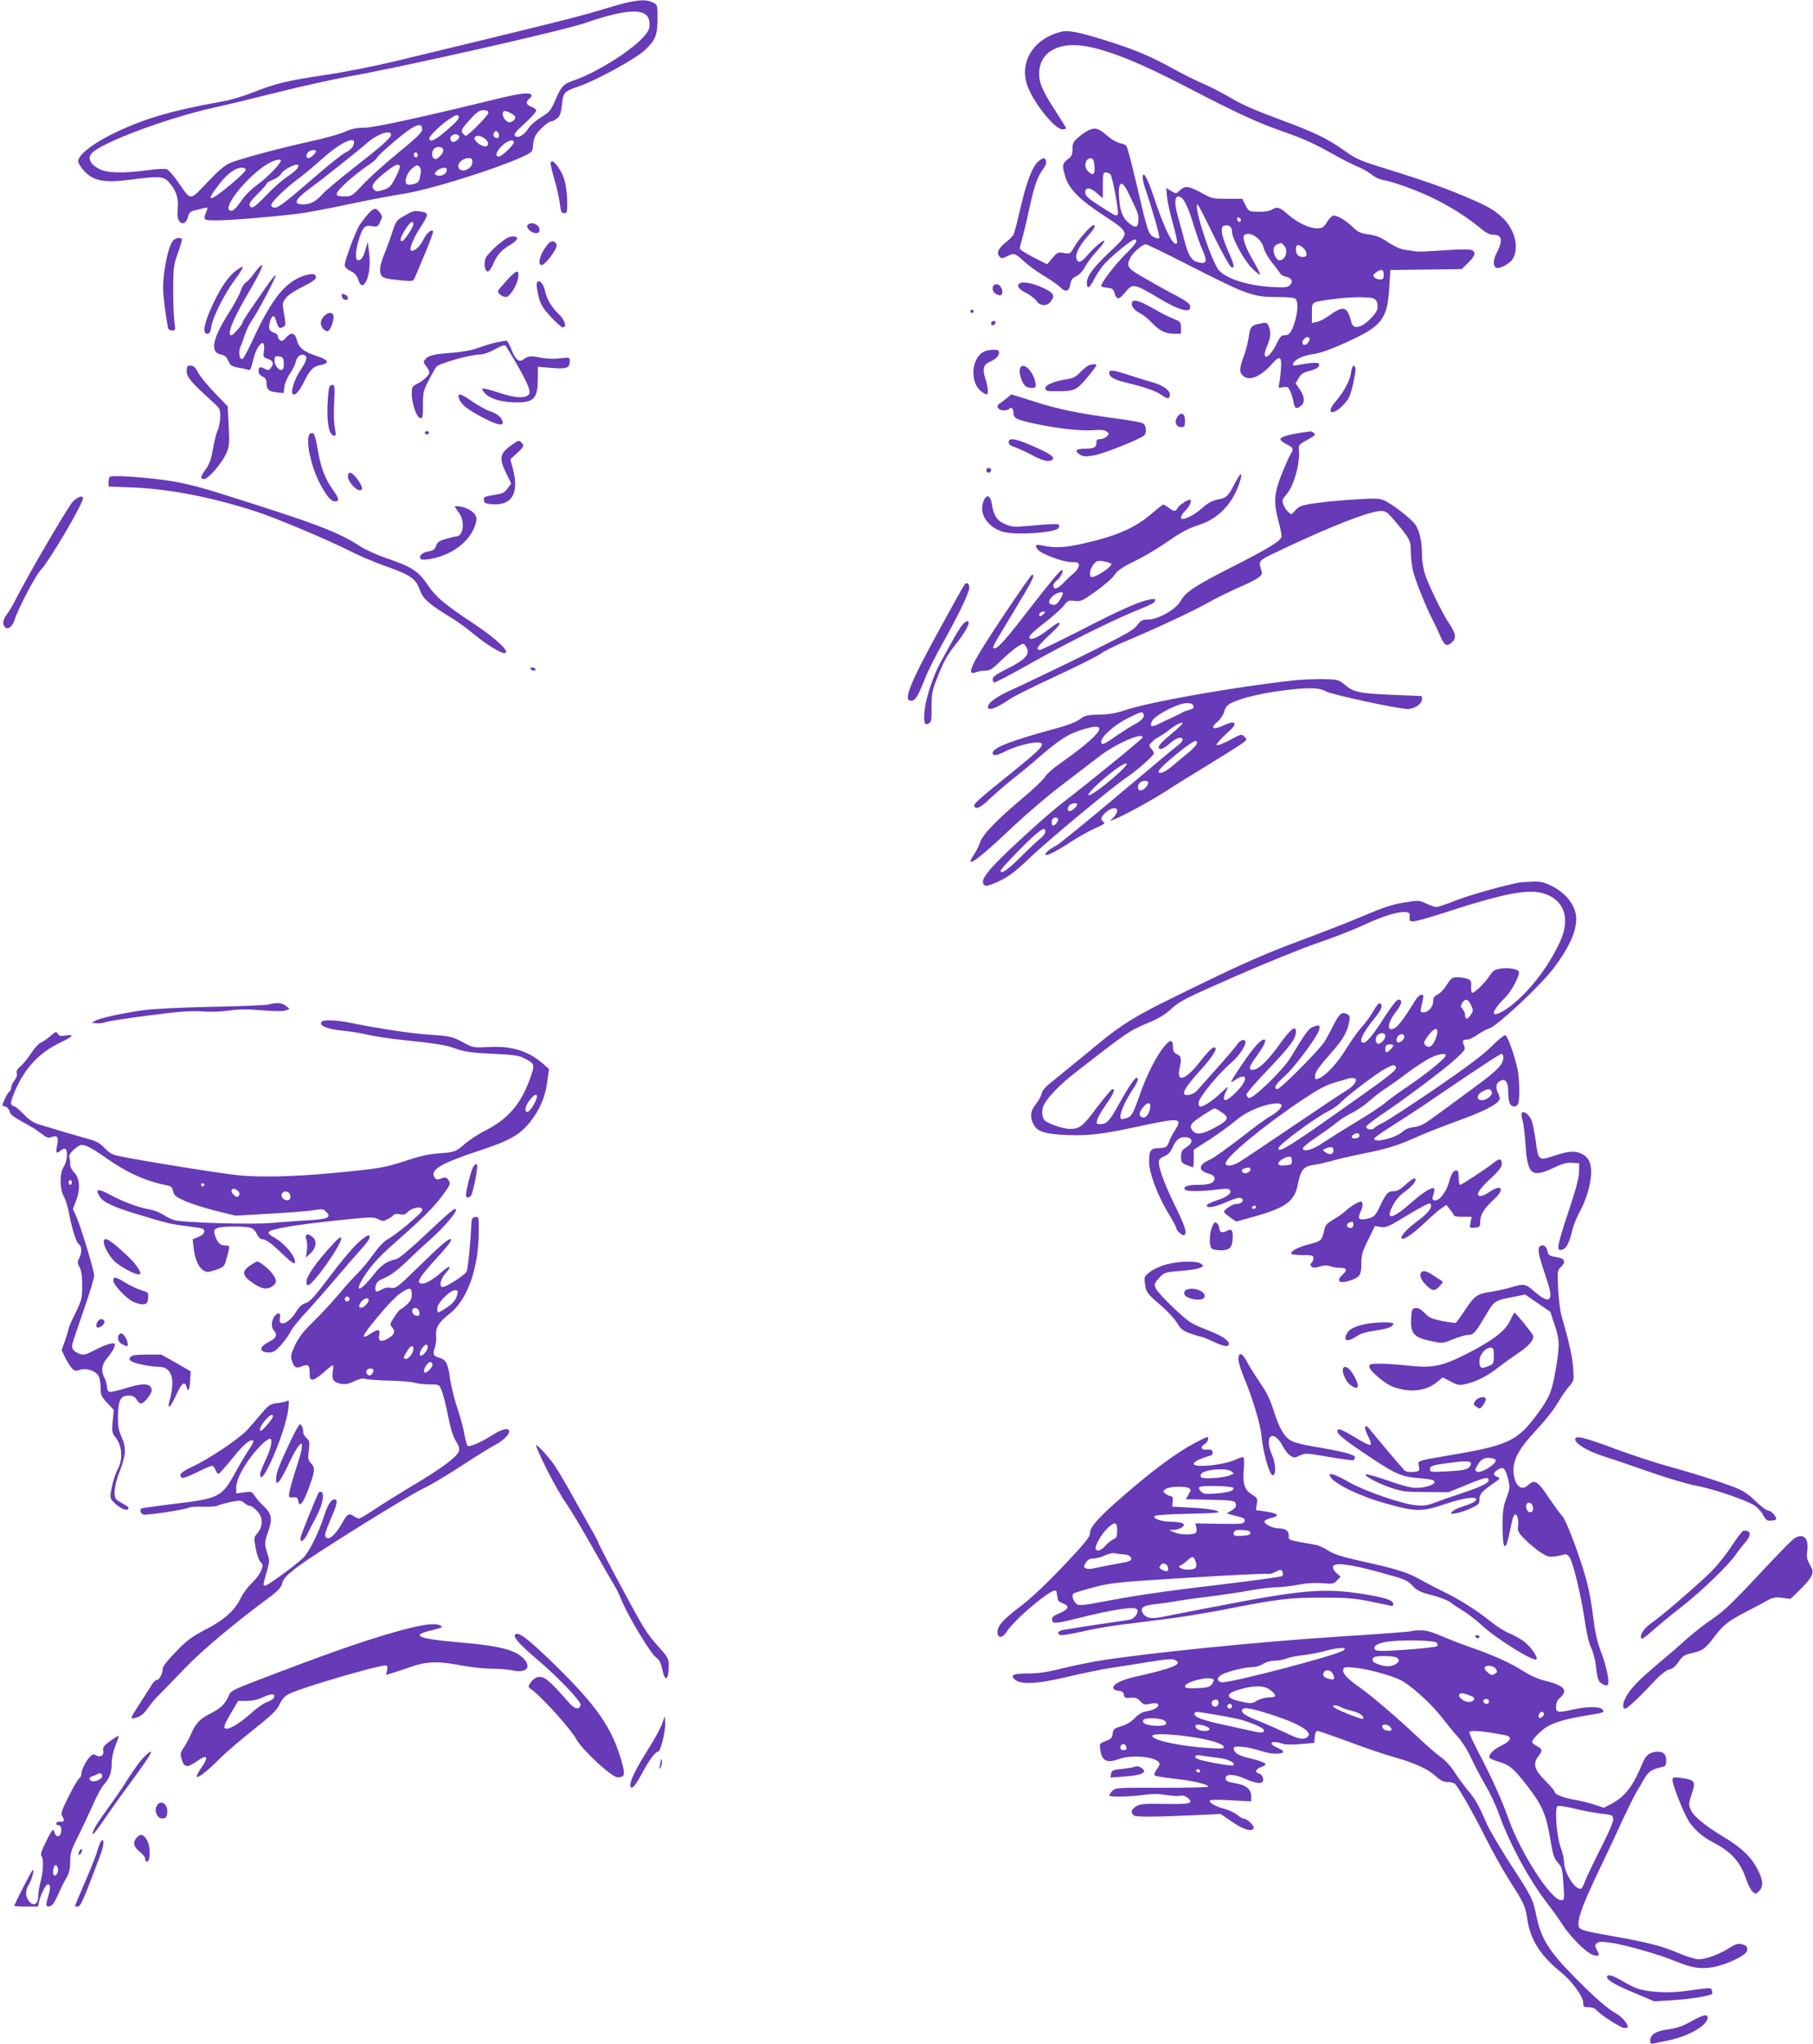 <?xml version="1.0" standalone="no"?>
<!DOCTYPE svg PUBLIC "-//W3C//DTD SVG 20010904//EN"
 "http://www.w3.org/TR/2001/REC-SVG-20010904/DTD/svg10.dtd">
<svg version="1.0" xmlns="http://www.w3.org/2000/svg"
 width="1136pt" height="1280pt" viewBox="0 0 1136 1280"
 preserveAspectRatio="xMidYMid meet">
<g transform="translate(0,1280) scale(0.1,-0.1)"
fill="#673ab7" stroke="none">
<path d="M3925 12783 c-33 -8 -118 -32 -190 -54 -114 -35 -353 -94 -1270 -315
-126 -30 -320 -68 -430 -84 -231 -34 -318 -55 -453 -110 -53 -21 -137 -46
-187 -55 -324 -58 -494 -108 -691 -204 -127 -63 -214 -132 -214 -171 0 -11 16
-38 36 -59 58 -65 129 -78 294 -56 171 22 204 21 235 -12 47 -51 65 -101 59
-168 -4 -44 -2 -65 9 -79 19 -26 44 -15 55 26 6 26 15 34 43 41 19 4 45 11 58
14 20 5 23 3 18 -11 -26 -67 -27 -66 64 -66 82 0 323 20 504 41 50 6 194 33
320 60 127 27 277 55 335 64 203 29 782 221 812 268 4 7 8 25 8 40 0 15 7 41
14 56 18 33 81 91 100 91 8 0 24 8 37 19 18 14 24 32 30 85 8 78 13 83 108
116 104 35 348 169 407 222 71 65 84 97 84 202 0 85 0 86 -30 101 -35 18 -84
17 -165 -2z m125 -78 c13 -12 20 -31 20 -57 0 -32 -8 -47 -46 -88 -80 -85
-290 -215 -419 -260 -76 -26 -86 -37 -125 -126 -30 -68 -38 -77 -91 -109 -32
-20 -67 -50 -78 -68 -26 -43 -66 -66 -84 -48 -9 10 3 26 61 78 39 36 72 72 72
80 0 8 -13 19 -30 24 -33 12 -38 30 -15 49 8 7 15 16 15 21 0 23 -60 18 -211
-19 -483 -118 -777 -182 -839 -182 -48 0 -79 -7 -118 -25 -29 -13 -126 -41
-215 -60 -200 -44 -440 -109 -504 -135 -35 -15 -73 -47 -144 -122 -112 -118
-100 -118 -182 0 -28 41 -60 77 -71 82 -12 4 -66 2 -121 -6 -161 -21 -254 -18
-306 9 -54 29 -72 67 -44 97 60 67 473 221 762 285 90 20 276 65 415 100 139
35 330 77 423 94 331 58 1344 287 1485 335 224 77 344 93 390 51z m-990 -612
c0 -15 -126 -143 -141 -143 -4 0 -12 7 -19 14 -14 18 -8 30 52 95 37 40 54 51
78 51 21 0 30 -5 30 -17z m168 -26 c2 -9 -6 -21 -18 -27 -18 -9 -25 -8 -41 6
-18 17 -25 45 -13 57 10 9 69 -20 72 -36z m-354 4 c7 -11 -14 -36 -90 -100
-59 -50 -94 -64 -94 -38 0 16 72 86 125 121 43 28 51 31 59 17z m-229 -81 c0
-19 -31 -49 -150 -147 -82 -67 -182 -156 -220 -198 -69 -73 -72 -75 -118 -75
-36 0 -47 4 -47 16 0 22 104 116 203 183 26 17 47 36 47 40 0 12 153 145 209
182 53 34 76 34 76 -1z m479 -27 c4 -9 3 -20 -1 -24 -13 -13 -37 7 -30 25 8
21 23 20 31 -1z m-674 -7 c0 -19 -60 -72 -241 -213 -85 -67 -170 -138 -188
-158 -40 -46 -76 -65 -123 -65 -63 0 -51 31 40 97 88 65 308 240 366 291 60
53 146 82 146 48z m426 -8 c4 -6 -1 -17 -11 -25 -24 -17 -34 -17 -42 3 -10 26
38 47 53 22z m163 -17 c31 -24 23 -56 -11 -46 -31 10 -62 41 -54 54 10 16 38
13 65 -8z m-827 -46 c-7 -14 -28 -33 -47 -40 -19 -8 -120 -89 -224 -180 -139
-121 -197 -165 -215 -165 -18 0 -26 5 -26 17 0 19 95 110 177 170 29 21 92 74
140 117 126 113 229 156 195 81z m1008 24 c0 -17 -76 -89 -94 -89 -26 0 -18
30 18 66 33 33 76 46 76 23z m-443 -45 c3 -10 -4 -26 -20 -42 -21 -20 -29 -23
-40 -13 -16 13 -11 51 7 63 19 13 46 9 53 -8z m-797 -11 c0 -12 -33 -43 -47
-43 -16 0 -17 22 -1 38 13 13 48 17 48 5z m635 -33 c-5 -8 -11 -8 -17 -2 -6 6
-7 16 -3 22 5 8 11 8 17 2 6 -6 7 -16 3 -22z m345 -35 c0 -48 -81 -75 -88 -28
-4 25 31 53 65 53 18 0 23 -6 23 -25z m-1200 9 c0 -18 -89 -109 -145 -149 -41
-29 -80 -68 -105 -105 -28 -41 -47 -60 -61 -60 -76 0 109 231 241 301 35 18
70 25 70 13z m110 -32 c0 -15 -25 -39 -75 -72 -27 -18 -84 -68 -125 -111 -75
-79 -96 -92 -106 -64 -4 10 14 35 50 70 31 31 56 59 56 64 0 5 18 16 39 25 22
8 45 25 51 36 17 31 110 76 110 52z m635 -2 c3 -5 -9 -38 -27 -72 -29 -56 -38
-65 -76 -77 -38 -12 -46 -12 -59 2 -20 20 -7 43 53 93 73 60 98 73 109 54z
m128 -61 c-7 -38 -12 -44 -42 -52 -21 -5 -37 -5 -43 1 -17 17 2 70 34 97 27
23 33 24 45 12 11 -11 13 -25 6 -58z m-1093 37 c0 -7 -43 -49 -95 -92 -139
-115 -162 -113 -71 3 54 69 100 102 144 103 12 0 22 -6 22 -14z m1260 1 c0
-20 -21 -37 -46 -37 -33 0 -38 16 -12 34 27 19 58 21 58 3z"/>
<path d="M6645 12600 c-172 -44 -262 -193 -206 -341 40 -106 171 -269 217
-269 13 0 24 3 24 7 0 3 -32 55 -71 115 -82 126 -103 180 -97 247 12 121 130
181 295 151 152 -28 345 -107 648 -265 292 -152 429 -215 582 -268 135 -47
200 -77 335 -153 43 -24 101 -53 129 -65 29 -11 70 -34 92 -51 26 -21 57 -34
91 -39 28 -5 114 -33 191 -64 143 -56 290 -142 400 -233 35 -30 59 -42 81 -42
57 0 63 -35 20 -118 -21 -40 -21 -81 0 -89 21 -8 82 25 101 53 43 66 18 180
-55 253 -58 58 -103 83 -273 153 -130 54 -245 93 -515 177 -111 35 -144 50
-209 97 -108 77 -189 116 -420 201 -136 50 -229 91 -292 129 -50 30 -128 70
-172 89 -45 19 -131 62 -191 95 -147 81 -243 121 -429 179 -168 52 -229 64
-276 51z"/>
<path d="M6824 11986 c-17 -8 -47 -28 -67 -46 -32 -27 -37 -38 -37 -74 0 -35
-5 -46 -30 -64 -34 -26 -36 -38 -15 -109 22 -75 89 -143 237 -240 171 -112
170 -109 45 -227 -107 -101 -147 -155 -147 -197 0 -42 16 -35 44 19 13 26 38
65 56 87 35 45 178 164 198 165 27 0 9 -29 -59 -95 -64 -64 -149 -175 -149
-196 0 -4 17 -9 37 -11 33 -3 39 -7 47 -35 12 -43 28 -41 67 7 46 57 54 56
218 -42 126 -76 203 -93 187 -40 -4 12 -36 35 -79 57 -40 20 -125 67 -189 104
-128 72 -134 81 -103 141 16 31 74 80 95 80 7 0 137 -63 289 -141 343 -174
383 -189 528 -189 72 0 113 -4 121 -12 18 -18 14 -88 -8 -153 -21 -62 -32 -75
-66 -75 -15 0 -27 -14 -44 -50 -47 -101 -103 -116 -60 -16 22 53 25 82 10 121
-9 25 -14 27 -47 20 -62 -11 -70 -20 -78 -82 -4 -32 -18 -87 -31 -122 -29 -76
-30 -102 -6 -124 40 -36 111 -7 183 75 50 57 63 46 54 -46 -3 -39 -9 -79 -12
-90 -4 -16 -1 -17 25 -11 27 5 33 3 45 -22 8 -15 17 -45 21 -65 8 -46 16 -52
44 -32 30 20 28 59 -4 106 l-26 37 19 33 c15 26 30 36 68 45 48 12 69 29 58
46 -5 9 -58 5 -132 -9 -25 -5 -32 -3 -29 7 9 27 57 51 124 61 48 7 113 30 214
76 221 101 253 143 265 344 l7 107 223 3 224 3 41 40 c47 46 51 72 13 81 -15
4 -93 2 -174 -4 -81 -6 -155 -9 -165 -7 -11 2 -40 7 -66 10 -32 4 -68 20 -109
47 -47 32 -77 44 -123 50 -51 7 -67 14 -101 47 -42 41 -93 71 -119 71 -9 0
-27 -18 -41 -40 -22 -35 -30 -40 -63 -40 -49 0 -126 37 -184 89 -50 44 -66 49
-101 27 -13 -8 -46 -13 -82 -12 -59 1 -60 1 -81 41 l-20 40 -95 0 c-90 0 -97
2 -162 38 -78 43 -102 45 -134 15 -23 -22 -24 -22 -55 -4 l-31 19 6 -59 c3
-32 20 -107 37 -167 17 -59 28 -112 25 -118 -20 -32 -78 83 -149 298 -38 113
-66 161 -66 110 0 -13 7 -44 16 -68 38 -110 94 -302 88 -310 -3 -5 -18 -2 -34
6 -34 18 -39 32 -111 342 -28 120 -56 223 -61 229 -5 7 -24 15 -42 18 -19 4
-53 24 -77 45 -54 47 -75 54 -115 37z m34 -229 c3 -51 -8 -60 -40 -30 -32 29
-16 88 22 81 10 -2 16 -18 18 -51z m100 -49 c13 -16 54 -237 46 -249 -9 -15
-16 -11 -112 51 -76 49 -92 64 -92 85 0 35 30 33 75 -6 l35 -31 0 81 c0 73 2
81 19 81 10 0 23 -6 29 -12z m111 -114 c51 -104 62 -130 63 -149 4 -69 -10
-80 -56 -44 -39 31 -57 72 -63 149 -10 113 14 132 56 44z m343 -41 c19 -24 43
-81 74 -183 14 -47 37 -111 52 -143 28 -65 21 -82 -28 -70 -42 9 -61 37 -85
124 -12 46 -32 119 -44 162 -23 80 -22 127 3 127 7 0 20 -8 28 -17z m192 -227
c52 -106 102 -196 111 -199 24 -10 18 18 -22 106 -20 45 -37 97 -37 117 -1 30
3 36 23 38 26 4 41 -12 41 -42 0 -39 78 -181 124 -225 25 -25 48 -43 51 -40 2
3 -15 39 -39 80 -54 91 -76 157 -57 169 36 22 105 -25 119 -82 6 -24 30 -65
52 -92 23 -28 45 -57 50 -67 5 -9 22 -19 38 -22 36 -7 47 -31 24 -53 -14 -14
-31 -16 -117 -11 -147 9 -280 51 -327 104 -47 52 -164 413 -134 413 3 0 48
-87 100 -194z m171 96 c0 -18 -20 -15 -23 4 -3 10 1 15 10 12 7 -3 13 -10 13
-16z m269 -158 c31 -30 12 -94 -28 -94 -15 0 -36 35 -36 61 0 27 7 34 47 48 1
1 9 -6 17 -15z m136 -34 c6 -11 8 -25 5 -30 -8 -14 -39 -12 -53 2 -13 13 -16
50 -6 61 10 9 42 -11 54 -33z m490 -150 c0 -25 -4 -30 -24 -30 -13 0 -29 6
-35 14 -10 11 -7 17 11 30 34 24 48 20 48 -14z m-58 -152 c17 -13 21 -28 19
-60 -1 -25 -66 -93 -101 -108 -40 -16 -57 -8 -65 32 -4 18 -14 44 -22 56 -19
30 -49 24 -114 -24 -26 -19 -61 -37 -78 -40 l-31 -6 0 61 c0 72 -5 68 118 86
118 17 254 18 274 3z m-409 -244 c10 -10 -12 -44 -28 -44 -18 0 -20 21 -3 38
13 13 22 15 31 6z"/>
<path d="M6508 11791 c-38 -31 -75 -126 -113 -290 -19 -83 -39 -159 -44 -170
-6 -10 -28 -33 -50 -50 -47 -37 -59 -67 -38 -88 13 -13 18 -13 45 1 45 23 53
21 104 -27 25 -24 83 -67 130 -95 46 -28 92 -60 102 -71 31 -34 55 -27 62 17
5 29 13 40 37 52 20 9 42 33 57 61 14 26 46 69 73 97 26 28 47 56 47 62 0 15
-61 -36 -106 -88 -39 -46 -59 -53 -69 -23 -9 29 17 81 69 140 44 50 56 71 37
71 -14 0 -96 -92 -121 -138 -24 -42 -25 -43 -64 -36 -37 6 -41 4 -72 -32 l-33
-39 -85 43 c-47 24 -86 49 -86 56 0 7 7 35 15 62 8 27 29 114 46 194 30 139
50 195 91 250 11 15 16 33 12 43 -8 22 -16 21 -46 -2z"/>
<path d="M3450 11774 c0 -8 11 -54 25 -102 14 -48 29 -114 33 -147 6 -51 10
-60 27 -60 18 0 20 6 19 75 0 41 -8 101 -17 132 -23 76 -87 152 -87 102z"/>
<path d="M2308 11462 c-18 -20 -43 -53 -56 -73 -26 -42 -92 -221 -92 -249 0
-13 13 -26 36 -37 26 -13 40 -28 48 -52 14 -45 31 -49 50 -13 21 41 28 117 18
187 l-8 60 -13 -45 c-15 -51 -27 -70 -47 -70 -19 0 -18 53 2 121 25 86 38 100
83 93 35 -6 39 -4 53 27 15 30 15 34 0 55 -27 36 -38 35 -74 -4z"/>
<path d="M2534 11449 c-49 -28 -53 -32 -77 -106 -14 -43 -37 -106 -52 -141
-16 -39 -25 -76 -23 -99 4 -43 17 -48 135 -59 69 -6 73 -6 82 17 6 13 35 82
65 154 30 71 52 133 50 137 -10 16 -43 -13 -64 -58 -21 -42 -62 -75 -76 -61
-10 10 16 73 55 135 58 89 59 98 14 106 -51 8 -51 8 -109 -25z m56 -53 c0 -19
-58 -106 -71 -106 -17 0 -9 25 21 73 29 47 50 60 50 33z"/>
<path d="M3305 11389 c-10 -16 25 -49 52 -49 18 0 23 5 23 24 0 32 -59 52 -75
25z"/>
<path d="M3175 11308 c-45 -26 -124 -101 -133 -127 -12 -35 -4 -81 15 -81 7 0
23 21 34 48 25 57 50 86 107 119 23 14 42 31 42 39 0 17 -37 18 -65 2z"/>
<path d="M1086 11295 c-22 -22 -45 -105 -58 -210 -9 -73 -8 -113 5 -213 9 -67
19 -126 22 -132 3 -5 15 -10 26 -10 18 0 19 4 12 53 -4 28 -8 120 -8 202 1
137 3 156 28 226 15 41 27 81 27 87 0 17 -36 15 -54 -3z"/>
<path d="M3444 11282 c-6 -4 -23 -26 -38 -49 -28 -47 -35 -93 -12 -93 22 0 97
100 94 124 -3 22 -25 31 -44 18z"/>
<path d="M1594 11090 c-20 -28 -45 -55 -55 -60 -10 -6 -24 -29 -31 -51 -6 -23
-42 -88 -79 -146 -99 -156 -114 -241 -45 -253 16 -3 33 -13 37 -22 5 -10 13
-26 18 -35 5 -11 24 -20 47 -24 21 -3 49 -9 61 -13 23 -7 22 -9 43 73 24 91
75 129 64 47 -6 -42 -5 -44 25 -54 34 -12 39 -28 18 -56 -11 -15 -17 -16 -35
-7 -31 17 -42 14 -42 -12 0 -16 9 -28 25 -35 18 -8 25 -20 25 -39 0 -42 13
-55 62 -60 l45 -5 5 40 c3 22 19 60 36 84 16 23 33 57 36 75 7 32 35 51 56 38
18 -11 11 -37 -29 -96 -36 -53 -61 -132 -47 -146 14 -14 38 12 70 74 40 81 59
99 109 108 55 11 45 31 -27 55 -83 27 -113 51 -126 101 -13 47 -36 51 -69 13
-18 -20 -25 -23 -37 -14 -8 7 -14 18 -14 26 0 7 -9 15 -19 19 -34 10 -41 28
-30 68 11 40 26 48 35 20 18 -58 23 -64 45 -52 22 11 22 8 4 114 -6 35 -3 45
19 72 14 17 62 48 106 69 51 25 79 45 80 56 0 22 -18 27 -60 16 -125 -34 -214
-141 -335 -404 -30 -65 -60 -121 -65 -122 -20 -7 -28 42 -13 78 9 19 21 54 29
78 7 23 26 61 42 85 41 59 155 277 149 283 -3 3 -25 -23 -49 -58 -118 -168
-158 -228 -158 -237 0 -13 -59 -81 -71 -81 -29 0 9 98 94 243 75 126 109 197
97 197 -5 0 -26 -23 -46 -50z m184 -559 c2 -18 -1 -38 -7 -44 -16 -16 -51 21
-51 55 0 26 3 29 28 26 23 -3 28 -8 30 -37z"/>
<path d="M1487 11111 c-58 -38 -120 -134 -177 -270 -35 -87 -39 -131 -11 -131
15 0 20 10 25 44 9 60 82 205 145 290 44 59 59 86 49 86 -2 0 -16 -9 -31 -19z"/>
<path d="M3175 11044 c-27 -30 -52 -60 -54 -66 -5 -14 27 -38 50 -38 23 0 70
75 76 122 8 54 -11 49 -72 -18z"/>
<path d="M3364 10998 c15 -92 27 -118 88 -183 33 -36 67 -65 74 -65 28 0 14
46 -27 85 -44 43 -73 92 -84 143 -14 67 -61 86 -51 20z"/>
<path d="M6380 11010 c0 -13 15 -27 48 -44 27 -14 56 -36 66 -50 21 -34 68
-35 90 -4 28 40 20 53 -52 87 -83 37 -152 43 -152 11z"/>
<path d="M6227 11013 c-14 -13 -7 -43 12 -53 30 -16 41 -12 41 13 0 35 -33 60
-53 40z"/>
<path d="M2142 10943 c4 -22 38 -30 38 -10 0 8 -7 18 -16 21 -23 9 -26 8 -22
-11z"/>
<path d="M7095 10911 c-12 -21 7 -51 45 -71 20 -10 53 -35 71 -55 51 -55 90
-75 143 -75 l46 0 0 38 c0 35 -3 38 -48 56 -26 10 -81 38 -122 62 -84 48 -124
61 -135 45z"/>
<path d="M6080 10850 c0 -5 5 -10 10 -10 6 0 10 5 10 10 0 6 -4 10 -10 10 -5
0 -10 -4 -10 -10z"/>
<path d="M2030 10820 c-11 -11 -20 -31 -20 -43 0 -28 30 -59 47 -49 15 10 33
57 33 88 0 30 -31 33 -60 4z"/>
<path d="M6210 10774 c0 -17 22 -14 28 4 2 7 -3 12 -12 12 -9 0 -16 -7 -16
-16z"/>
<path d="M3110 10656 c-30 -7 -82 -23 -115 -35 -40 -15 -98 -25 -172 -31 -111
-9 -139 -16 -161 -43 -10 -11 -8 -20 8 -40 11 -14 20 -32 20 -39 0 -18 -35
-51 -77 -72 -30 -15 -33 -20 -33 -64 1 -62 30 -146 53 -150 15 -3 17 6 17 81
0 77 3 91 35 153 19 38 42 77 49 87 16 21 215 77 273 77 21 0 60 13 95 33 51
27 62 30 70 17 123 -202 161 -281 141 -301 -25 -25 -85 -22 -184 11 -54 18
-102 30 -106 26 -5 -4 6 -20 23 -36 37 -32 106 -50 194 -50 107 0 130 27 130
153 l0 70 86 -7 c95 -8 114 -1 114 42 0 24 -1 25 -62 18 -38 -5 -86 -3 -124 5
-61 12 -73 11 -106 -13 -27 -19 -49 0 -73 62 -11 30 -25 54 -30 56 -6 1 -35
-4 -65 -10z"/>
<path d="M6162 10596 c-79 -43 -85 -198 -10 -250 12 -9 26 -16 30 -16 13 0 9
52 -8 99 -19 56 -12 88 24 103 40 17 62 39 62 60 0 14 -8 18 -37 18 -21 -1
-48 -6 -61 -14z"/>
<path d="M6815 10508 c-11 -6 -33 -25 -50 -43 -21 -23 -43 -34 -75 -39 -83
-12 -140 -36 -140 -57 0 -17 8 -19 69 -19 113 0 125 5 191 83 33 39 60 75 60
79 0 11 -32 9 -55 -4z"/>
<path d="M1170 10475 c0 -37 28 -70 163 -192 44 -39 47 -45 47 -91 0 -27 -7
-67 -17 -88 -9 -22 -22 -75 -29 -118 -10 -59 -21 -90 -43 -122 -36 -49 -39
-64 -12 -64 25 0 105 91 136 155 22 47 23 58 18 175 l-6 125 -82 85 c-46 47
-92 104 -104 128 -17 32 -27 42 -46 42 -22 0 -25 -4 -25 -35z"/>
<path d="M6397 10503 c-22 -21 6 -114 38 -127 27 -10 55 -7 55 7 0 66 -65 149
-93 120z"/>
<path d="M8465 10463 c-7 -48 -47 -121 -97 -178 -64 -74 -21 -93 48 -22 36 37
44 55 62 131 11 48 18 94 15 102 -10 27 -22 14 -28 -33z"/>
<path d="M6950 10466 c0 -26 28 -43 102 -61 127 -31 192 -54 227 -79 36 -27
51 -26 51 4 0 27 -45 58 -109 76 -31 8 -97 29 -146 45 -101 33 -125 35 -125
15z"/>
<path d="M2064 10378 c-4 -7 -9 -59 -12 -118 -4 -113 10 -182 39 -188 15 -3
15 3 7 50 -6 29 -8 101 -4 161 5 88 3 107 -9 107 -7 0 -17 -5 -21 -12z"/>
<path d="M2875 10308 c12 -38 45 -66 131 -113 92 -50 144 -66 144 -43 0 28
-31 57 -78 72 -27 9 -77 37 -112 61 -72 51 -95 57 -85 23z"/>
<path d="M6309 10307 c-14 -12 -34 -27 -44 -33 -28 -16 -12 -44 24 -44 16 0
33 5 36 10 10 16 25 1 25 -24 0 -36 18 -45 142 -71 147 -31 284 -45 361 -39
45 4 67 2 81 -8 17 -13 17 -15 1 -31 -9 -9 -27 -17 -41 -17 -19 0 -24 -5 -24
-24 0 -28 -16 -36 -75 -36 -53 0 -64 -13 -30 -36 22 -14 35 -15 89 -6 57 9
283 99 314 124 19 16 15 66 -7 77 -10 6 -88 20 -172 31 -243 33 -362 58 -511
106 -76 24 -139 44 -141 44 -1 0 -14 -11 -28 -23z"/>
<path d="M7377 10189 c-21 -29 -8 -64 24 -64 21 0 24 5 24 40 0 47 -24 59 -48
24z"/>
<path d="M2662 10089 c2 -6 8 -10 13 -10 5 0 11 4 13 10 2 6 -4 11 -13 11 -9
0 -15 -5 -13 -11z"/>
<path d="M8145 10089 c-79 -12 -127 -28 -122 -42 2 -7 20 -20 40 -30 40 -19
45 -31 23 -62 -7 -11 -32 -67 -55 -124 -48 -121 -52 -176 -21 -292 11 -41 20
-84 20 -96 0 -28 -71 -72 -309 -193 -231 -117 -293 -158 -323 -213 -29 -53
-140 -116 -204 -117 -36 0 -45 -5 -70 -37 -23 -31 -79 -61 -353 -196 -179 -88
-371 -179 -426 -204 -98 -43 -155 -84 -155 -110 0 -28 53 -9 139 50 25 17 155
82 290 144 135 63 260 125 279 140 19 14 80 45 136 69 207 87 436 194 527 245
51 29 143 75 204 101 119 53 148 73 141 97 -22 75 -31 65 120 137 318 151 558
244 627 244 32 0 42 -8 100 -78 83 -100 87 -109 87 -182 0 -34 7 -88 15 -120
16 -63 83 -228 121 -300 13 -25 34 -71 48 -102 27 -63 43 -71 77 -37 25 25 20
54 -20 113 -40 58 -126 233 -150 304 -13 38 -21 88 -21 129 -1 84 -15 149 -42
188 -25 36 -148 132 -197 152 -30 13 -59 13 -200 4 -183 -13 -296 -28 -326
-44 -10 -5 -27 -19 -36 -31 -17 -20 -18 -20 -37 -2 -12 10 -25 31 -31 47 -9
26 -6 33 22 66 46 52 86 201 75 283 -2 20 5 29 44 50 60 33 66 39 48 50 -8 6
-17 9 -20 9 -3 -1 -32 -5 -65 -10z"/>
<path d="M1936 10075 c-19 -51 15 -201 69 -304 43 -81 69 -111 95 -111 28 0
25 18 -14 73 -51 71 -77 141 -95 252 -13 74 -21 101 -33 103 -8 2 -18 -4 -22
-13z"/>
<path d="M6320 10031 c0 -14 11 -23 38 -31 20 -7 64 -27 97 -44 68 -37 106
-49 129 -40 32 12 14 32 -61 67 -147 69 -203 82 -203 48z"/>
<path d="M3220 10023 c-89 -59 -97 -88 -48 -187 l31 -64 -22 -30 c-15 -22 -33
-33 -59 -37 -92 -15 -93 -16 -90 -38 3 -19 10 -22 58 -25 120 -6 163 71 124
221 l-16 61 41 38 c44 40 47 48 29 66 -16 16 -19 15 -48 -5z"/>
<path d="M6180 9855 c0 -8 7 -15 15 -15 8 0 15 7 15 15 0 8 -7 15 -15 15 -8 0
-15 -7 -15 -15z"/>
<path d="M2180 9814 c0 -28 49 -84 74 -84 24 0 19 22 -14 68 -35 48 -60 55
-60 16z"/>
<path d="M7741 9780 c-43 -84 -56 -98 -100 -106 -47 -9 -68 -20 -115 -61 -36
-33 -92 -63 -116 -63 -19 0 -10 26 20 55 26 25 41 65 25 65 -17 0 -66 -33 -75
-50 -13 -25 -25 -25 -57 0 -14 11 -29 20 -34 20 -4 0 -34 -23 -66 -51 -109
-95 -223 -145 -441 -194 -114 -26 -173 -28 -259 -10 -35 8 -41 -1 -20 -27 21
-27 157 -78 209 -78 42 0 48 -3 48 -21 0 -12 -14 -33 -31 -48 -18 -14 -49 -43
-69 -65 -36 -37 -60 -41 -60 -11 0 7 11 22 24 32 23 18 44 63 30 63 -11 0 -73
-75 -209 -250 -140 -182 -192 -240 -213 -240 -20 0 -19 0 122 234 117 193 134
228 113 227 -5 0 -83 -112 -174 -248 -210 -315 -246 -389 -177 -363 14 6 40
10 59 10 27 0 44 11 94 60 34 33 80 72 102 87 40 26 42 27 55 8 35 -48 6 -83
-119 -145 -61 -30 -87 -49 -87 -61 0 -10 4 -20 8 -23 5 -3 105 49 223 116 220
124 505 267 664 332 111 46 118 49 123 66 4 10 -4 11 -33 6 -68 -13 -186 -65
-432 -192 -133 -68 -249 -124 -257 -124 -30 0 -15 24 54 88 66 61 81 82 62 82
-5 0 -37 -22 -73 -50 -58 -45 -109 -64 -109 -41 0 13 18 30 113 105 46 37 94
80 106 97 21 28 27 31 64 26 38 -5 48 -1 133 60 51 36 104 82 117 102 19 28
47 48 123 85 54 26 139 76 189 110 101 71 147 96 221 120 112 36 200 124 244
244 31 83 19 97 -19 22z m-778 -510 c9 -8 -39 -48 -89 -73 -17 -9 -34 -13 -38
-10 -13 13 -5 51 15 77 19 24 26 27 63 21 22 -4 45 -11 49 -15z m-303 -187 c0
-5 -9 -23 -20 -41 -15 -24 -27 -32 -42 -30 -31 4 -33 24 -4 53 23 23 66 35 66
18z m-123 -130 c-9 -9 -19 -14 -23 -11 -10 10 6 28 24 28 15 0 15 -1 -1 -17z"/>
<path d="M688 9814 c-5 -4 -8 -19 -8 -34 l0 -27 153 -6 c226 -9 486 -59 764
-148 122 -39 440 -172 584 -244 60 -31 158 -73 217 -94 182 -65 206 -81 236
-164 19 -50 59 -84 202 -171 33 -20 96 -66 139 -102 73 -60 160 -114 185 -114
44 0 -44 86 -187 181 -186 123 -240 169 -288 239 -64 95 -103 120 -269 176
-55 19 -127 52 -160 73 -137 90 -281 144 -874 330 -128 41 -235 67 -320 80
-144 22 -363 37 -374 25z"/>
<path d="M456 9658 c-29 -29 -287 -471 -361 -618 -15 -30 -38 -69 -51 -86 -26
-34 -31 -63 -12 -82 18 -18 45 3 59 45 23 73 131 278 164 313 54 56 265 415
265 450 0 20 -33 9 -64 -22z"/>
<path d="M6160 9654 c-25 -75 29 -155 123 -184 77 -23 330 -7 349 23 19 31 5
31 -218 11 -59 -5 -78 -3 -117 14 -51 23 -71 53 -82 125 -9 60 -37 66 -55 11z"/>
<path d="M2850 9627 c0 -2 11 -18 25 -37 41 -55 29 -150 -19 -150 -7 0 -35 -7
-63 -15 -41 -12 -53 -21 -61 -44 -8 -23 -18 -29 -50 -35 -39 -6 -62 -30 -44
-48 4 -4 32 -4 62 2 145 27 260 123 284 235 8 35 -17 65 -67 84 -26 10 -67 15
-67 8z"/>
<path d="M6043 9138 c-6 -7 -79 -138 -162 -290 -186 -339 -226 -444 -168 -436
24 3 39 28 87 148 16 41 62 131 100 200 95 168 171 323 173 356 2 30 -14 42
-30 22z"/>
<path d="M6032 8889 c-11 -11 -40 -57 -64 -102 -25 -45 -59 -107 -76 -137 -43
-79 -90 -219 -98 -294 -8 -80 -2 -101 25 -87 17 10 19 22 18 103 0 87 2 100
43 202 32 80 58 128 100 180 75 94 107 156 80 156 -5 0 -18 -9 -28 -21z"/>
<path d="M3325 8610 c3 -5 13 -10 21 -10 8 0 12 5 9 10 -3 6 -13 10 -21 10 -8
0 -12 -4 -9 -10z"/>
<path d="M8106 8539 c-369 -40 -908 -136 -1055 -186 -55 -19 -99 -27 -162 -28
-76 -2 -91 -5 -121 -28 -19 -15 -73 -37 -123 -51 -307 -83 -425 -128 -425
-161 0 -22 24 -18 80 10 58 29 150 55 197 55 65 0 39 -30 -153 -185 -219 -176
-247 -201 -239 -215 13 -21 39 -8 103 53 37 35 101 90 142 122 41 32 118 95
170 141 118 102 177 139 259 164 185 58 133 -21 -142 -215 -38 -26 -79 -63
-90 -81 -12 -19 -71 -75 -132 -126 -164 -137 -260 -236 -274 -283 -7 -22 -25
-57 -39 -78 -66 -98 28 -31 243 174 83 78 218 194 300 256 83 63 190 145 239
183 105 82 276 157 276 122 0 -8 -326 -274 -503 -410 -100 -78 -332 -288 -427
-388 -71 -75 -89 -117 -54 -131 8 -3 49 11 91 32 57 28 100 61 182 139 111
108 524 450 614 510 65 44 167 134 167 149 0 6 -7 19 -17 29 -15 17 -15 19 3
39 10 12 32 28 49 36 16 9 43 27 59 40 37 31 86 56 86 44 0 -5 -34 -37 -75
-71 -73 -59 -93 -90 -59 -90 9 0 34 16 55 35 39 35 79 46 79 22 0 -7 -13 -23
-30 -35 -16 -12 -187 -154 -379 -316 -192 -162 -364 -302 -382 -311 -39 -20
-69 -44 -69 -57 0 -14 70 20 154 76 45 30 114 69 154 87 56 25 70 34 58 41
-24 14 -19 33 15 62 56 48 96 21 47 -32 l-23 -23 30 11 c52 20 238 122 320
175 44 29 166 105 270 168 105 64 201 125 215 136 24 19 24 20 7 38 -17 17
-20 17 -92 -22 -41 -21 -78 -36 -82 -31 -4 4 21 34 57 67 49 44 62 61 53 70
-8 8 -25 5 -67 -14 -66 -31 -87 -18 -37 23 17 15 36 43 42 64 7 27 19 41 47
55 56 28 184 59 315 76 163 21 231 20 276 -5 39 -21 451 -110 512 -110 42 0
89 32 89 61 0 10 -1 19 -2 20 -2 0 -88 4 -193 8 -204 9 -234 16 -294 67 -33
27 -40 29 -135 31 -56 0 -137 -3 -180 -8z m-628 -161 c2 -12 -5 -19 -25 -23
-15 -4 -35 -11 -43 -16 -8 -5 -35 -19 -60 -30 -25 -11 -64 -30 -87 -41 -49
-26 -64 -18 -42 20 14 26 110 82 174 101 44 14 79 9 83 -11z m-314 -47 c11
-18 -7 -42 -48 -63 -22 -11 -75 -45 -118 -74 -80 -57 -98 -64 -98 -39 0 31 82
105 162 145 86 43 94 45 102 31z m336 -186 c0 -7 -21 -31 -46 -52 -26 -21 -72
-59 -102 -85 -51 -44 -92 -61 -92 -39 0 22 205 191 232 191 4 0 8 -7 8 -15z
m-485 -181 c-82 -76 -174 -144 -193 -144 -20 1 76 94 161 157 85 62 105 54 32
-13z m178 -60 c11 -11 -25 -54 -44 -54 -22 0 -26 29 -7 48 13 13 41 16 51 6z
m-443 -141 c0 -12 -33 -43 -47 -43 -16 0 -17 22 -1 38 13 13 48 17 48 5z
m-120 -96 c0 -14 -20 -37 -32 -37 -10 0 -11 34 -1 43 11 12 33 8 33 -6z m-80
-76 c0 -10 -15 -30 -34 -44 -18 -15 -74 -67 -124 -117 -79 -79 -122 -108 -122
-82 0 11 164 181 218 226 50 41 62 44 62 17z"/>
<path d="M9520 7273 c-92 -16 -317 -80 -401 -113 -54 -22 -108 -40 -119 -40
-11 0 -40 10 -64 22 -44 21 -47 21 -138 6 -70 -11 -132 -31 -248 -81 -85 -36
-272 -109 -415 -162 -198 -74 -341 -136 -600 -262 -449 -217 -486 -240 -730
-443 -77 -63 -170 -139 -206 -168 -46 -35 -68 -60 -72 -80 -3 -15 -19 -45 -36
-66 -35 -44 -39 -81 -15 -127 23 -46 71 -61 210 -67 137 -5 217 4 444 53 265
57 281 55 233 -22 -17 -26 -34 -59 -38 -73 -10 -32 -22 -40 -65 -40 -49 0 -60
-15 -60 -82 0 -73 50 -207 120 -325 28 -45 50 -87 50 -93 0 -16 40 -51 50 -45
20 12 8 50 -59 188 -72 146 -109 253 -98 282 4 9 20 20 36 26 19 7 34 23 46
49 25 55 47 72 87 68 44 -4 45 -35 1 -63 -27 -17 -32 -26 -33 -58 0 -34 4 -40
35 -53 19 -7 37 -14 40 -14 3 0 5 25 5 55 l0 55 103 66 c56 37 127 88 158 115
35 30 84 59 132 78 82 33 157 41 157 18 0 -17 -36 -50 -75 -70 -17 -8 -98 -68
-180 -132 -83 -64 -168 -125 -190 -135 -76 -33 -82 -69 -14 -89 28 -8 39 -17
39 -31 0 -28 -30 -40 -102 -40 -66 0 -95 -10 -84 -29 9 -13 95 -14 196 -1 50
7 77 7 84 0 19 -19 -9 -44 -74 -65 -35 -11 -65 -26 -68 -32 -7 -22 46 -14 118
17 74 32 95 36 106 19 8 -14 -14 -29 -42 -29 -22 0 -74 -35 -74 -49 0 -5 17
-20 38 -35 l38 -26 108 30 c203 57 256 96 277 199 18 94 37 118 101 126 29 4
80 16 113 25 33 10 120 30 193 45 156 31 221 51 351 110 53 23 168 68 256 100
151 54 240 100 251 130 3 7 -2 27 -11 44 -17 34 -9 63 21 75 29 11 44 -13 44
-71 0 -30 5 -63 10 -74 15 -26 46 -24 54 4 9 35 7 151 -5 209 -16 80 -62 210
-76 215 -7 3 -46 -28 -86 -69 -53 -53 -151 -127 -354 -266 -155 -105 -302
-201 -327 -213 -25 -11 -50 -27 -56 -34 -12 -15 -50 -8 -50 9 0 6 44 40 97 76
147 99 401 289 468 352 55 52 59 57 48 81 -13 29 -8 37 22 37 11 0 39 13 61
29 21 15 56 34 77 41 49 16 311 260 395 368 117 152 166 274 143 359 -18 65
-68 123 -140 160 -53 28 -73 33 -124 32 -34 -1 -73 -4 -87 -6z m191 -84 c99
-50 123 -158 64 -286 -73 -160 -194 -315 -316 -408 -53 -39 -99 -58 -99 -39 0
16 27 53 65 90 44 42 100 146 92 169 -7 17 -66 27 -117 19 -33 -5 -46 -14 -65
-43 -30 -47 -103 -117 -112 -107 -4 3 -6 22 -5 41 2 30 -1 37 -23 45 -15 6
-43 10 -63 10 -33 0 -40 -5 -67 -48 -16 -26 -42 -53 -57 -60 -21 -10 -28 -20
-28 -43 0 -34 -31 -69 -61 -69 -17 0 -20 5 -16 23 20 88 20 87 3 87 -8 0 -23
-12 -33 -27 -66 -108 -107 -163 -129 -178 -56 -37 -55 26 2 97 37 47 44 78 17
78 -12 0 -41 -38 -83 -102 -73 -115 -116 -168 -136 -168 -35 0 -8 59 71 156
44 53 53 83 29 91 -6 2 -23 -20 -39 -49 -16 -29 -48 -73 -71 -98 -23 -25 -66
-85 -97 -135 -54 -88 -120 -161 -164 -184 -30 -15 -33 -14 -33 11 0 24 25 59
111 156 63 71 93 124 103 184 6 30 3 39 -13 47 -32 17 -50 3 -85 -68 -18 -36
-44 -84 -58 -106 -34 -53 -275 -295 -293 -295 -30 0 -13 30 43 79 58 50 199
239 216 287 11 34 3 39 -35 24 -31 -13 -45 -32 -144 -195 -47 -78 -236 -260
-260 -251 -8 3 -15 13 -15 22 0 8 63 81 140 161 136 143 170 189 170 233 0 43
-35 15 -106 -85 -72 -100 -130 -155 -165 -155 -29 0 -23 21 25 86 44 60 65
104 48 104 -24 0 -70 -52 -143 -161 -75 -112 -77 -117 -43 -94 81 55 89 6 12
-72 -72 -73 -101 -68 -62 10 15 29 12 27 -38 -19 -52 -49 -105 -84 -128 -84
-5 0 -10 11 -10 24 0 30 123 181 202 248 56 47 105 125 89 141 -12 12 -34 0
-56 -33 -12 -16 -66 -80 -122 -142 -56 -62 -109 -123 -120 -135 -10 -13 -33
-26 -50 -29 -62 -12 -42 32 75 161 65 72 98 122 87 133 -11 12 -40 -15 -101
-93 -85 -109 -144 -127 -123 -36 14 60 11 77 -16 89 -18 8 -25 20 -25 39 0 54
-14 58 -53 12 -50 -58 -113 -182 -158 -313 -42 -119 -50 -131 -91 -141 -24 -6
-28 -4 -28 13 0 29 34 103 74 164 36 53 44 78 26 78 -11 0 -59 -73 -115 -175
-50 -92 -72 -115 -108 -115 -27 0 -29 2 -22 27 3 15 29 58 56 97 48 69 61 102
37 94 -7 -3 -49 -53 -94 -112 -87 -118 -109 -135 -167 -136 -47 0 -148 35
-164 57 -16 21 -17 68 -1 96 25 49 108 133 202 205 315 245 332 257 442 303
73 30 113 54 154 92 51 47 90 67 394 200 186 82 417 175 514 209 98 33 230 84
294 114 124 58 221 87 266 82 23 -3 27 -7 24 -30 -2 -24 1 -28 23 -28 15 0 88
20 163 44 449 146 588 169 693 115z m-494 -683 c15 -32 15 -37 -1 -60 -20 -32
-36 -33 -36 -4 0 12 -7 29 -16 39 -13 14 -13 20 -2 38 19 30 36 26 55 -13z
m-221 -210 c-19 -49 -42 -64 -64 -42 -13 12 -12 18 8 48 51 74 85 71 56 -6z
m-316 16 c0 -23 -35 -56 -49 -47 -15 8 -14 38 1 53 19 19 48 15 48 -6z m114
-20 c-6 -9 -19 -18 -28 -20 -22 -5 -21 34 2 47 23 13 40 -4 26 -27z m-64 -39
c0 -10 -32 -43 -42 -43 -10 0 -11 34 -1 43 8 9 43 9 43 0z m328 -65 c-7 -21
-134 -123 -242 -195 -55 -37 -116 -81 -136 -99 -19 -17 -100 -71 -180 -119
-80 -48 -175 -108 -211 -132 -66 -44 -118 -59 -126 -36 -2 6 38 40 89 74 51
34 108 75 126 91 18 15 59 42 92 58 33 16 82 50 110 75 28 25 69 57 91 71 22
14 86 59 142 101 56 42 125 87 152 99 55 26 99 31 93 12z m362 -8 c0 -45 -34
-81 -177 -186 -81 -59 -190 -139 -241 -177 -77 -57 -102 -70 -140 -75 -30 -3
-56 -13 -72 -28 -43 -40 -180 -74 -180 -45 0 5 46 38 101 73 56 35 142 91 193
125 361 246 493 332 504 333 6 0 12 -9 12 -20z m-674 -61 c10 -17 -24 -45
-293 -235 -365 -259 -443 -307 -443 -276 0 22 225 189 320 237 25 13 56 35 70
50 38 41 224 182 276 210 53 28 60 30 70 14z m-253 -75 c13 -13 -16 -50 -56
-73 -23 -13 -179 -117 -347 -231 -168 -114 -319 -215 -337 -224 -40 -20 -73
-21 -73 -1 0 38 230 229 468 389 109 73 157 100 214 116 40 12 78 23 83 25 17
6 41 5 48 -1z m854 -81 c8 -21 -30 -53 -63 -53 -34 0 -32 35 4 54 36 20 51 20
59 -1z m-2141 -105 c-8 -40 -29 -63 -50 -55 -22 9 -20 29 5 61 30 38 53 35 45
-6z m445 -21 c54 -36 49 -50 -34 -96 -80 -44 -116 -50 -141 -25 -21 21 -20 37
4 59 21 19 120 83 131 84 3 1 21 -9 40 -22z m865 -156 c-9 -13 -46 -15 -46 -1
0 14 34 30 44 20 4 -4 5 -13 2 -19z m-161 -87 c0 -24 -25 -29 -50 -10 -20 14
-20 15 5 25 33 13 45 9 45 -15z m-260 -65 c0 -21 -5 -24 -42 -27 -34 -3 -43 0
-43 13 0 16 56 47 75 41 6 -1 10 -14 10 -27z m-261 -48 c8 -13 -21 -34 -39
-27 -20 7 -19 23 3 29 28 8 31 7 36 -2z m36 -241 c0 -5 -7 -10 -16 -10 -8 0
-12 5 -9 10 3 6 10 10 16 10 5 0 9 -4 9 -10z"/>
<path d="M1680 6509 c-19 -4 -179 -11 -355 -14 -191 -4 -362 -13 -425 -21
-134 -19 -273 -49 -302 -66 l-23 -13 28 -3 c16 -2 42 1 59 7 17 6 139 25 272
42 187 24 260 30 328 25 51 -4 122 -2 170 5 61 9 116 10 208 2 79 -6 134 -7
150 -1 l25 10 -24 19 c-25 20 -54 22 -111 8z"/>
<path d="M2017 6403 c-25 -24 30 -48 133 -58 41 -3 111 -15 155 -25 44 -10
127 -23 185 -29 252 -27 299 -34 365 -58 58 -20 98 -26 230 -32 133 -6 167
-11 201 -29 68 -35 68 -38 30 -140 -55 -149 -137 -242 -273 -311 -43 -21 -102
-60 -131 -85 -59 -51 -64 -52 -175 -60 -54 -4 -117 -19 -200 -47 -125 -41
-162 -48 -452 -75 -243 -23 -455 -28 -592 -14 -106 10 -632 95 -752 121 -35 7
-58 20 -85 49 -28 30 -53 44 -94 55 -67 18 -246 71 -317 93 -34 10 -64 30 -96
64 -26 26 -52 48 -56 48 -5 0 -14 5 -20 11 -8 8 -3 30 19 82 64 150 152 244
290 310 76 36 87 52 29 42 -32 -5 -41 -3 -49 11 -9 16 -13 15 -47 -15 -21 -18
-48 -36 -60 -41 -13 -5 -40 -35 -60 -66 -20 -31 -50 -68 -66 -81 -21 -18 -28
-31 -24 -44 4 -12 -2 -29 -14 -45 -12 -15 -21 -35 -21 -45 0 -10 -5 -21 -11
-25 -6 -3 -19 -25 -30 -48 -18 -41 -18 -41 4 -46 12 -3 24 -16 27 -30 5 -22
21 -33 135 -96 17 -9 46 -30 67 -45 30 -24 41 -28 61 -20 36 14 46 -2 35 -51
-10 -48 -5 -57 21 -34 11 10 25 15 30 11 18 -10 12 -78 -9 -110 -27 -41 -27
-137 -1 -186 11 -20 24 -60 30 -90 21 -113 49 -202 65 -211 19 -11 20 -54 2
-88 -12 -21 -12 -29 2 -55 12 -21 17 -56 17 -115 0 -81 -3 -91 -42 -172 -24
-48 -43 -92 -43 -98 0 -6 -10 -39 -22 -74 l-22 -62 22 -45 c12 -25 31 -55 42
-67 17 -18 24 -19 50 -11 37 13 94 -3 115 -34 9 -13 15 -43 15 -74 0 -49 4
-57 41 -98 l42 -45 -7 -71 c-6 -66 -5 -72 21 -105 39 -52 44 -133 10 -196 -13
-25 -30 -76 -37 -113 -12 -64 -12 -67 11 -91 34 -36 79 -58 92 -45 7 7 0 16
-22 28 -18 10 -39 23 -48 29 -25 17 -18 93 19 186 38 97 40 144 8 213 -18 41
-22 65 -21 130 3 98 17 125 66 125 26 0 39 -6 51 -25 9 -14 21 -25 26 -25 20
0 68 59 68 83 0 45 -52 49 -170 11 -45 -14 -88 -23 -96 -20 -8 3 -14 18 -14
33 -1 15 -7 39 -15 53 -23 41 -18 85 14 122 31 36 51 71 51 88 0 18 -56 2
-128 -36 -54 -28 -67 -31 -92 -23 -38 14 -54 34 -47 61 3 13 35 108 71 212 36
103 66 201 66 217 0 32 -81 299 -112 371 l-21 47 21 56 c27 70 21 139 -14 173
-14 14 -24 34 -24 52 0 15 -3 35 -6 44 -7 19 52 76 79 76 25 0 70 -24 159 -87
129 -90 241 -140 380 -168 20 -4 28 -13 33 -36 6 -26 17 -35 73 -60 36 -16
122 -44 191 -61 l126 -31 215 12 c118 7 242 16 274 22 54 9 61 9 79 -10 37
-36 11 -47 -126 -54 -67 -4 -166 -11 -220 -16 -113 -11 -554 2 -606 18 -19 6
-50 21 -70 35 -20 13 -56 27 -80 31 -68 11 -173 50 -250 92 -74 40 -95 39 -70
-5 21 -39 81 -68 232 -114 194 -59 223 -66 320 -77 48 -6 92 -13 97 -16 21
-13 8 -37 -26 -51 l-37 -15 6 -53 c7 -68 29 -120 60 -141 23 -14 29 -14 78 2
49 16 54 22 65 58 27 98 27 95 -6 95 -32 0 -53 24 -65 72 -6 24 -3 29 20 38
29 11 165 12 205 1 15 -4 31 -20 39 -39 8 -17 22 -32 30 -32 27 -1 57 -22 133
-95 55 -52 74 -65 76 -52 7 37 -70 127 -139 162 -17 9 -29 21 -26 28 6 19 149
44 409 72 229 24 249 25 277 10 28 -14 34 -14 60 0 17 8 33 20 37 26 4 6 19 8
38 5 25 -5 37 -2 50 13 22 24 74 37 88 23 8 -8 2 -19 -19 -39 -63 -60 -158
-135 -192 -153 -23 -11 -57 -47 -93 -97 -31 -43 -75 -96 -98 -118 -23 -22 -76
-80 -117 -130 -42 -49 -113 -127 -159 -171 -63 -61 -91 -98 -115 -147 -27 -59
-29 -70 -19 -101 12 -38 26 -47 55 -35 46 18 55 12 55 -36 0 -37 3 -45 19 -45
10 0 41 20 69 45 27 25 53 45 57 45 4 0 4 -18 0 -40 -8 -49 4 -67 52 -76 26
-5 48 -1 83 16 31 15 55 20 67 15 10 -4 75 -9 144 -11 70 -1 144 -7 165 -13
22 -6 65 -11 97 -11 58 0 58 0 74 -37 9 -21 27 -92 40 -158 16 -81 32 -133 49
-159 17 -26 24 -46 20 -62 -9 -35 -106 -108 -283 -213 -87 -52 -197 -120 -245
-153 -49 -32 -93 -58 -98 -58 -6 0 -22 7 -35 16 -31 20 -39 14 -76 -52 -37
-65 -76 -99 -95 -83 -14 11 -10 26 40 144 29 68 32 95 13 95 -23 0 -43 -32
-65 -100 -33 -105 -97 -233 -133 -267 -52 -49 -222 -173 -238 -173 -14 0 -14
4 14 100 14 49 14 60 0 102 -19 60 -19 67 7 141 26 77 20 108 -31 156 -21 20
-46 48 -56 64 -16 26 -21 27 -66 21 l-49 -7 0 37 c0 44 37 121 96 197 44 58
98 109 115 109 20 0 7 -62 -26 -131 -19 -41 -35 -81 -35 -91 0 -106 159 262
176 406 7 56 6 59 -12 51 -10 -5 -38 -10 -62 -13 -37 -4 -48 -11 -90 -60 -26
-31 -67 -78 -92 -106 -52 -57 -242 -184 -347 -232 -69 -32 -88 -53 -62 -69 5
-4 47 12 92 34 45 23 88 41 95 41 7 0 17 -11 22 -25 5 -14 14 -25 19 -25 5 0
43 43 86 96 71 89 116 126 132 111 3 -4 -7 -26 -24 -50 -16 -23 -54 -86 -83
-139 -91 -166 -102 -172 -405 -208 -99 -12 -183 -24 -187 -26 -15 -9 -8 -33
11 -39 21 -6 269 32 286 44 5 4 46 7 90 5 44 -1 85 2 90 7 6 4 41 14 77 22 60
12 67 12 88 -5 12 -10 27 -18 34 -18 16 -1 51 -32 65 -57 18 -36 13 -79 -14
-112 -25 -29 -25 -31 -13 -97 7 -38 20 -76 30 -86 17 -17 17 -21 3 -56 -8 -20
-34 -55 -58 -77 -24 -22 -56 -66 -71 -97 -36 -75 -103 -134 -224 -196 -80 -42
-112 -65 -179 -135 -50 -51 -83 -93 -83 -105 0 -30 -21 -72 -36 -72 -8 0 -21
-12 -31 -27 -9 -16 -41 -65 -70 -110 -72 -112 -73 -113 -27 -99 27 8 46 24 68
56 17 25 49 63 72 85 22 22 94 96 160 165 108 113 316 288 547 458 36 27 59
52 63 70 9 36 26 55 110 118 105 79 687 441 772 480 40 18 148 82 240 142 92
60 187 119 211 131 51 27 91 64 91 86 0 26 -44 17 -106 -23 -65 -42 -141 -75
-154 -67 -4 2 -13 35 -20 72 -6 38 -27 114 -46 170 -19 56 -39 140 -45 185
-11 85 -25 113 -63 124 -41 12 -46 22 -32 62 7 20 11 53 9 73 -7 50 17 91 80
138 115 87 187 289 187 523 0 87 -1 89 -22 86 -21 -3 -23 -9 -26 -63 -3 -90
-20 -259 -28 -278 -7 -19 -127 -97 -149 -97 -26 0 -17 47 16 85 46 52 28 55
-28 5 -57 -50 -105 -75 -127 -67 -15 6 -15 10 -2 35 8 15 50 67 94 114 80 86
111 128 94 128 -17 0 -66 -43 -204 -178 -128 -125 -140 -133 -168 -127 -20 4
-39 1 -59 -11 -36 -21 -45 -15 -37 24 6 23 17 33 59 50 34 15 79 48 132 99 44
43 115 109 158 147 78 69 165 171 154 182 -9 10 -38 -14 -197 -164 -91 -86
-161 -144 -178 -148 -59 -12 -93 -36 -143 -99 -94 -120 -127 -110 -43 13 40
58 90 112 177 188 175 154 242 220 298 295 53 72 55 77 36 103 -11 14 -17 15
-42 6 -24 -9 -31 -8 -41 5 -34 47 36 89 282 170 188 62 249 96 316 179 60 75
95 158 107 251 l11 80 -35 31 c-91 81 -197 115 -341 107 -99 -5 -99 -5 -166
31 -64 34 -75 37 -205 46 -125 9 -307 36 -500 75 -75 16 -165 20 -176 8z
m1342 -490 c-17 -44 -50 -86 -61 -75 -13 13 -2 46 29 82 29 35 47 31 32 -7z
m-2909 -518 c0 -8 -4 -15 -10 -15 -5 0 -10 7 -10 15 0 8 5 15 10 15 6 0 10 -7
10 -15z m830 -15 c0 -5 -4 -10 -10 -10 -5 0 -10 5 -10 10 0 6 5 10 10 10 6 0
10 -4 10 -10z m220 -55 c0 -22 -17 -27 -34 -9 -17 17 -20 27 -10 37 10 10 44
-12 44 -28z m304 9 c17 -7 22 -39 7 -48 -14 -9 -39 3 -46 21 -3 9 0 20 7 25
16 9 13 9 32 2z m776 -640 c0 -27 -7 -42 -32 -65 -18 -16 -36 -29 -39 -29 -4
0 -21 -21 -38 -47 -28 -42 -29 -48 -16 -63 24 -26 18 -47 -20 -70 -46 -28 -67
-21 -59 20 8 36 -7 39 -51 10 -68 -45 -60 -20 28 87 88 106 132 150 172 175
44 27 55 23 55 -18z m285 -1 c-8 -35 -29 -59 -77 -89 -47 -30 -48 -30 -48 3 0
32 79 113 111 113 18 0 20 -4 14 -27z m-675 -28 c0 -8 -7 -15 -15 -15 -8 0
-15 7 -15 15 0 8 7 15 15 15 8 0 15 -7 15 -15z m120 -7 c0 -16 -31 -48 -47
-48 -18 0 -16 20 4 42 18 20 43 24 43 6z m318 -76 c3 -16 -2 -22 -16 -22 -21
0 -36 25 -26 41 10 17 39 5 42 -19z m52 -219 c0 -18 -28 -53 -42 -53 -13 0 -9
24 8 48 18 26 34 29 34 5z m-90 -11 c0 -24 -28 -62 -46 -62 -19 0 -18 9 6 48
22 35 40 42 40 14z m120 -97 c0 -20 -38 -57 -50 -50 -14 9 17 65 35 65 8 0 15
-7 15 -15z m-370 -38 c0 -7 -5 -18 -12 -25 -15 -15 -39 3 -31 24 7 18 43 19
43 1z m-630 -289 c-1 -13 -65 -88 -75 -88 -15 0 -1 34 26 65 32 36 49 44 49
23z"/>
<path d="M9535 5830 c-3 -5 -1 -27 5 -47 7 -21 15 -91 19 -156 12 -182 39
-205 172 -142 59 28 88 36 121 33 l43 -3 -1 -55 c-1 -38 -20 -109 -62 -235
-79 -238 -84 -267 -38 -249 22 8 41 47 56 114 7 30 27 82 45 115 63 114 91
252 65 319 -5 14 -20 32 -33 41 -46 30 -91 30 -183 -1 -105 -35 -105 -35 -122
96 -7 51 -19 107 -26 125 -15 36 -50 62 -61 45z"/>
<path d="M9360 5519 c-40 -33 -201 -139 -211 -139 -5 0 -9 20 -9 45 0 32 -4
45 -14 45 -20 0 -32 -19 -49 -80 -18 -61 -65 -117 -91 -107 -13 5 -13 12 -4
37 5 17 7 34 4 37 -12 12 -70 -24 -141 -87 -122 -107 -166 -115 -119 -22 17
34 42 64 75 88 44 32 69 61 69 78 0 15 -25 2 -64 -34 -30 -28 -52 -40 -73 -40
-36 0 -46 -11 -83 -87 -31 -68 -42 -78 -92 -87 -45 -8 -53 3 -32 47 9 20 14
42 11 51 -6 15 -9 15 -39 0 -18 -9 -46 -29 -63 -44 -16 -16 -52 -41 -80 -57
-42 -25 -51 -35 -58 -69 -14 -62 -20 -67 -90 -85 -69 -17 -117 -42 -117 -59 0
-6 31 -10 70 -10 61 0 70 -2 70 -18 0 -10 -5 -23 -12 -30 -9 -9 -9 -15 0 -24
9 -9 21 -9 51 0 27 9 47 9 66 2 14 -5 41 -10 60 -10 44 0 50 -12 20 -40 -47
-44 -25 -62 46 -39 59 20 69 35 69 105 0 55 6 76 43 150 l42 86 37 -6 c33 -5
50 2 169 75 72 44 135 77 140 72 19 -19 -8 -57 -77 -108 -70 -52 -113 -99
-101 -111 11 -12 74 31 146 100 42 40 89 81 105 91 l29 19 23 -29 c13 -17 24
-33 24 -37 0 -5 25 -8 55 -8 l56 0 -7 -36 c-6 -35 -6 -35 27 -32 32 3 34 6 34
38 0 44 23 81 88 141 69 64 46 97 -31 44 -20 -14 -45 -25 -54 -25 -36 0 -16
36 57 105 59 54 75 76 75 98 0 32 -16 34 -50 6z m-880 -389 c0 -13 -7 -20 -20
-20 -22 0 -28 25 -7 33 22 10 27 7 27 -13z"/>
<path d="M2961 5484 c-14 -31 -41 -140 -41 -166 0 -20 8 -22 29 -9 11 7 40
141 41 189 0 21 -16 13 -29 -14z"/>
<path d="M7595 5117 c-18 -44 -20 -118 -3 -135 7 -7 33 -12 60 -12 54 0 70 18
72 81 1 47 -8 56 -38 40 -28 -15 -46 -8 -46 18 0 10 -7 24 -15 31 -13 10 -17
7 -30 -23z"/>
<path d="M1917 5064 c-3 -3 -2 -16 3 -29 5 -12 6 -42 3 -66 l-6 -44 26 24 c38
34 45 80 17 103 -24 19 -33 22 -43 12z"/>
<path d="M2239 5013 c-34 -32 -113 -126 -175 -210 -92 -122 -120 -154 -148
-163 -24 -8 -42 -24 -60 -54 -28 -48 -70 -80 -93 -72 -10 4 -13 14 -9 30 7 30
-7 41 -27 21 -25 -24 -31 -74 -13 -94 25 -27 19 -49 -16 -67 -18 -9 -41 -23
-50 -32 -24 -21 -6 -42 37 -42 26 0 41 9 73 44 22 24 50 62 61 84 11 23 58 81
103 129 46 49 128 143 183 208 55 65 123 143 151 174 28 31 54 64 57 73 13 37
-14 26 -74 -29z"/>
<path d="M2065 4986 c-88 -97 -145 -181 -145 -212 0 -13 4 -24 8 -24 32 0 217
262 210 297 -2 12 -22 -4 -73 -61z"/>
<path d="M650 5023 c0 -32 42 -103 78 -131 62 -49 152 -88 152 -67 0 18 -35
66 -77 106 -112 106 -153 131 -153 92z"/>
<path d="M9647 4993 c-13 -13 -7 -50 26 -149 41 -120 48 -156 37 -174 -11 -18
-45 -3 -97 43 -53 47 -64 49 -135 28 -35 -11 -97 -25 -138 -31 -87 -14 -100
-23 -165 -121 -25 -38 -49 -70 -53 -73 -4 -2 -42 3 -85 11 -66 14 -83 21 -110
50 -23 24 -39 33 -57 31 -23 -3 -25 -7 -28 -65 -5 -97 17 -120 136 -144 59
-12 64 -12 127 14 36 15 78 27 94 27 34 0 43 11 110 122 57 96 50 92 187 119
l61 12 78 -54 79 -54 28 -85 c32 -94 32 -130 2 -298 -22 -119 -36 -153 -103
-246 -131 -181 -185 -207 -566 -271 -162 -27 -190 -34 -187 -48 1 -9 3 -25 5
-34 1 -14 -7 -19 -39 -21 -26 -2 -47 2 -55 11 -15 15 -184 215 -217 257 -30
38 -39 16 -14 -35 39 -81 32 -82 -80 -15 -87 52 -108 59 -108 36 0 -19 56 -63
216 -169 150 -99 189 -116 296 -124 42 -3 82 -9 88 -13 37 -23 -58 -55 -133
-46 -27 4 -99 25 -160 47 -62 22 -119 38 -127 36 -24 -4 72 -57 158 -85 68
-23 94 -26 217 -26 l140 -1 119 48 c89 37 121 46 130 37 19 -20 -25 -45 -161
-90 -70 -23 -150 -51 -178 -62 -38 -15 -65 -19 -111 -15 -82 6 -320 88 -416
142 -86 50 -133 66 -126 44 15 -44 173 -124 343 -172 201 -57 232 -57 399 0
97 32 176 43 176 23 0 -12 -31 -28 -90 -46 -26 -8 -54 -22 -61 -31 -13 -15
-11 -16 24 -10 21 3 62 17 92 31 49 22 55 28 55 55 0 34 14 50 85 100 47 32
48 34 27 42 -29 11 -28 25 3 45 34 22 48 9 65 -60 12 -51 11 -59 -11 -118 -20
-53 -24 -81 -24 -175 0 -71 4 -116 11 -123 12 -12 19 14 49 157 4 18 11 35 16
38 14 9 27 -36 21 -73 -4 -30 1 -40 44 -83 27 -28 71 -64 97 -81 41 -26 54
-30 90 -25 24 3 50 9 59 12 11 4 22 -2 33 -18 23 -36 71 -237 94 -390 12 -85
27 -149 41 -176 11 -23 25 -75 30 -114 10 -89 15 -101 46 -116 20 -9 26 -8 30
3 9 23 -14 124 -47 209 -21 55 -35 118 -45 201 -8 67 -23 157 -34 201 -33 142
-136 421 -164 444 -7 6 -43 56 -81 111 -72 108 -89 118 -132 78 -33 -31 -68
-13 -83 43 -23 85 8 163 110 274 95 104 130 148 170 215 18 30 46 70 63 89 29
34 30 36 24 115 -5 72 -26 165 -74 331 -8 28 -17 102 -20 165 -5 108 -4 116
16 134 34 30 27 54 -16 61 -58 10 -61 12 -68 44 -6 29 -31 42 -48 24z m-279
-1332 c26 -16 -81 -90 -113 -77 -13 5 -14 10 -4 28 21 42 42 58 73 58 17 0 37
-4 44 -9z m-152 -22 c3 -6 -2 -19 -12 -29 -15 -14 -43 -19 -131 -24 -108 -6
-113 -5 -113 13 0 21 17 27 130 41 85 11 118 11 126 -1z m387 -271 c7 -25 1
-38 -18 -38 -16 0 -29 35 -20 50 11 17 32 11 38 -12z"/>
<path d="M1567 4875 c-54 -37 -50 -64 16 -109 57 -39 90 -45 125 -20 29 20 28
39 -4 81 -23 30 -78 73 -94 73 -3 0 -22 -11 -43 -25z"/>
<path d="M7310 4882 c-36 -9 -82 -30 -104 -47 -36 -28 -38 -31 -32 -73 7 -55
15 -65 103 -140 40 -35 84 -82 98 -107 22 -36 36 -48 81 -65 30 -11 60 -20 67
-20 7 0 41 -14 75 -30 70 -33 102 -38 102 -16 0 24 -47 53 -148 92 -90 35
-104 45 -197 132 -55 52 -106 107 -113 123 -11 27 -10 32 21 66 33 35 35 36
135 44 55 4 111 13 123 20 22 11 22 12 4 25 -26 19 -135 17 -215 -4z"/>
<path d="M8907 4833 c-16 -15 -5 -47 27 -79 41 -41 55 -42 87 -8 23 25 23 27
5 38 -10 6 -34 21 -53 34 -35 22 -54 27 -66 15z"/>
<path d="M710 4781 c0 -26 76 -108 122 -132 22 -11 52 -19 66 -17 23 3 27 8
30 39 3 34 1 36 -40 48 -24 7 -68 28 -100 47 -64 39 -78 42 -78 15z"/>
<path d="M7433 4723 c-7 -2 -13 -13 -13 -23 0 -34 115 -55 127 -23 13 34 -65
66 -114 46z"/>
<path d="M9462 4529 c-30 -64 -111 -126 -277 -210 -152 -76 -211 -88 -363 -71
-59 7 -138 12 -175 12 -59 0 -67 -2 -67 -19 0 -25 101 -110 151 -127 105 -37
203 -26 271 29 l38 31 50 -26 c43 -23 55 -25 92 -16 65 14 137 50 203 102 33
26 89 66 125 90 69 46 105 88 96 112 -6 17 -108 142 -116 143 -3 1 -16 -22
-28 -50z m-102 -220 c0 -48 -1 -51 -35 -65 -45 -18 -55 -12 -55 32 0 40 36 84
70 84 17 0 20 -6 20 -51z"/>
<path d="M609 4519 c-6 -12 -7 -25 -2 -30 13 -13 53 19 47 36 -9 22 -32 18
-45 -6z"/>
<path d="M8545 4506 c-62 -15 -92 -31 -105 -56 -27 -51 3 -58 66 -15 20 14 62
26 114 33 79 11 110 24 110 43 0 13 -126 9 -185 -5z"/>
<path d="M747 4443 c-16 -16 -6 -50 18 -61 14 -7 28 -12 30 -12 11 0 4 37 -11
58 -16 23 -26 27 -37 15z"/>
<path d="M818 4302 c-10 -11 -9 -17 6 -27 19 -14 123 -35 175 -35 51 0 81 -37
81 -102 0 -29 -7 -74 -15 -100 -22 -74 1 -57 40 28 35 77 54 89 66 43 9 -33
18 -9 21 55 l3 48 -92 53 -92 52 -91 0 c-66 0 -93 -4 -102 -15z"/>
<path d="M7760 4288 c0 -18 15 -69 34 -113 52 -124 104 -293 110 -365 10 -103
49 -244 69 -248 24 -5 22 70 -3 127 -11 24 -20 59 -20 77 0 66 51 50 91 -28
11 -21 30 -45 44 -54 23 -15 28 -15 60 1 34 16 42 15 182 -9 80 -14 150 -23
154 -20 5 3 9 11 9 19 0 15 -83 37 -253 65 -75 12 -131 27 -153 41 -39 24 -70
79 -103 184 -27 83 -40 108 -97 193 -25 36 -56 87 -70 113 -29 57 -54 65 -54
17z"/>
<path d="M8416 4232 c-11 -17 15 -82 41 -102 52 -41 67 -21 32 45 -28 54 -60
78 -73 57z"/>
<path d="M9245 4028 c-14 -21 -14 -24 2 -35 9 -7 20 -13 24 -13 11 0 39 42 39
57 0 22 -48 15 -65 -9z"/>
<path d="M1819 3773 c-70 -148 -89 -199 -89 -235 0 -27 2 -29 17 -17 9 8 34
52 56 99 86 185 119 185 57 -1 -22 -68 -43 -141 -46 -161 -6 -36 -5 -37 22
-35 23 2 30 -3 32 -20 6 -45 29 -22 60 60 46 122 49 143 22 172 -20 21 -21 30
-15 82 6 52 4 61 -14 77 -12 11 -21 27 -21 37 0 24 -10 49 -21 49 -5 0 -32
-48 -60 -107z"/>
<path d="M7484 3762 c-113 -60 -262 -170 -449 -333 -149 -129 -205 -191 -205
-228 0 -26 -26 -58 -166 -207 -104 -109 -203 -203 -264 -249 -115 -87 -150
-126 -150 -166 0 -41 32 -39 59 4 27 43 120 132 210 201 73 56 100 67 102 44
1 -7 2 -17 4 -23 1 -5 3 -16 3 -23 1 -7 16 -18 32 -23 44 -16 37 -37 -20 -61
-41 -17 -50 -25 -48 -42 4 -26 22 -25 158 9 227 57 362 77 375 56 12 -21 -18
-61 -49 -65 -46 -6 -376 -56 -413 -63 -40 -6 -45 -33 -7 -33 14 0 73 11 132
24 59 14 161 32 227 40 66 8 197 25 290 37 94 11 258 38 365 59 329 65 407 75
610 75 153 0 205 -4 300 -23 63 -13 123 -25 133 -28 11 -4 17 0 17 11 0 25
-55 42 -211 66 -232 34 -373 21 -904 -82 -143 -27 -290 -56 -328 -64 -75 -16
-109 -9 -128 26 -17 32 7 46 89 54 37 4 85 11 107 15 22 5 117 19 210 30 94
12 217 30 274 41 58 10 130 19 160 19 31 0 92 7 136 16 53 10 104 13 151 9 65
-5 72 -4 92 18 l22 23 -26 23 c-14 12 -24 30 -22 39 6 29 98 19 288 -33 162
-44 178 -50 210 -85 29 -31 49 -41 124 -60 49 -13 101 -33 115 -45 14 -12 51
-36 81 -54 30 -19 80 -57 110 -85 93 -88 340 -241 348 -216 6 17 -37 78 -77
109 -21 16 -61 39 -90 51 -29 11 -82 44 -119 74 -91 73 -197 140 -295 187 -45
22 -109 55 -142 74 -80 46 -147 68 -360 115 -139 31 -188 47 -223 70 -25 16
-59 32 -76 35 -185 33 -171 28 -171 59 0 31 -19 44 -68 45 -36 1 -89 29 -84
44 2 6 20 16 40 20 63 15 46 31 -44 43 l-50 7 6 37 c6 35 4 39 -28 59 -49 30
-61 66 -54 156 4 41 3 76 -2 79 -4 3 -25 -3 -47 -14 -43 -21 -144 -40 -216
-40 -84 0 -54 33 60 66 8 2 12 12 10 21 -3 14 -12 17 -36 15 -37 -4 -44 16
-12 36 19 12 28 42 13 42 -5 0 -40 -17 -79 -38z m232 -176 c18 -14 18 -15 -10
-25 -46 -18 -172 -26 -181 -11 -4 6 -3 16 3 22 27 27 157 36 188 14z m12 -104
c6 -18 -30 -29 -110 -35 -68 -5 -78 -3 -94 14 -13 14 -15 22 -7 27 18 11 207
6 211 -6z m-278 -2 c13 -8 13 -13 -3 -39 l-17 -30 150 -3 c116 -2 153 -6 159
-17 12 -20 5 -34 -26 -53 l-27 -16 44 -12 c69 -17 72 -19 68 -37 -3 -16 -18
-18 -156 -16 l-152 3 6 -26 c4 -17 2 -29 -7 -35 -21 -13 -100 -10 -134 6 l-30
13 31 1 c16 1 39 8 50 16 16 13 17 16 4 25 -8 5 -38 10 -66 10 -60 0 -117 17
-111 34 2 7 70 13 213 16 185 4 206 7 179 18 -16 8 -86 17 -155 20 l-125 7 3
33 c2 22 -1 32 -10 32 -8 0 -23 7 -34 15 -19 15 -19 15 0 30 22 17 122 20 146
5z m-450 -265 c0 -38 -4 -47 -22 -54 -13 -5 -35 -23 -51 -40 -26 -30 -51 -39
-61 -23 -9 15 31 89 68 126 50 50 66 48 66 -9z m835 -15 c0 -11 -14 -16 -52
-18 -40 -2 -53 0 -53 11 0 23 12 28 60 25 32 -2 45 -7 45 -18z m-798 -134 c35
-1 59 -18 49 -35 -4 -6 -23 -13 -44 -16 -32 -5 -145 -27 -207 -40 -11 -2 -27
0 -34 5 -12 7 -12 12 3 34 12 19 25 26 49 26 17 0 50 9 72 20 22 10 49 16 60
13 11 -3 34 -6 52 -7z m453 -41 c15 -40 3 -55 -45 -55 -42 0 -73 19 -46 28 7
2 24 15 39 28 34 30 40 30 52 -1z m-186 -21 c18 -7 22 -44 5 -44 -6 0 -19 5
-30 11 -16 8 -18 13 -8 25 13 16 12 16 33 8z m733 -50 c3 -8 2 -19 -3 -24 -5
-5 -184 -29 -399 -55 -366 -43 -536 -69 -765 -113 -52 -11 -104 -16 -115 -12
-24 9 -44 55 -29 70 5 5 63 23 129 40 113 29 149 32 598 60 263 16 484 27 492
24 7 -3 26 1 42 10 36 19 42 19 50 0z"/>
<path d="M9870 3786 c0 -27 75 -72 172 -104 51 -16 184 -61 294 -100 111 -39
242 -77 291 -86 96 -17 291 -82 358 -119 24 -14 48 -39 61 -62 17 -33 26 -40
49 -38 15 1 30 4 33 7 10 11 -29 56 -48 56 -11 0 -47 27 -80 59 -48 47 -76 65
-137 89 -111 41 -245 84 -416 131 -82 23 -228 71 -325 107 -195 73 -252 87
-252 60z"/>
<path d="M3425 3600 c41 -82 97 -180 124 -217 26 -37 101 -162 166 -278 65
-115 126 -221 135 -235 10 -14 31 -57 47 -97 43 -102 181 -330 214 -353 21
-15 30 -34 39 -75 17 -82 40 -69 40 24 0 45 -4 52 -72 128 -63 69 -94 120
-220 356 -82 152 -148 279 -148 284 0 5 -21 44 -46 88 -25 44 -80 141 -121
215 -41 74 -89 155 -106 180 -38 55 -106 130 -118 130 -5 0 25 -67 66 -150z"/>
<path d="M1997 3453 c-13 -22 -106 -252 -112 -275 -11 -45 17 -34 41 15 11 23
37 74 58 112 37 71 51 144 29 152 -6 2 -13 0 -16 -4z"/>
<path d="M10922 3213 c-7 -3 -41 -48 -76 -101 -36 -55 -96 -128 -137 -167 -99
-94 -295 -263 -352 -302 -52 -36 -80 -74 -75 -99 2 -14 17 -5 68 40 36 32 121
103 190 156 125 98 297 264 340 330 13 19 39 52 57 72 31 36 35 62 10 71 -7 2
-18 2 -25 0z"/>
<path d="M11244 3167 c-11 -7 -77 -73 -147 -147 -235 -252 -292 -308 -367
-358 -41 -27 -115 -85 -164 -128 -48 -44 -125 -110 -170 -147 -118 -100 -165
-146 -197 -196 -31 -48 -38 -91 -15 -91 13 0 91 74 198 188 28 29 60 53 78 57
20 4 39 20 58 48 23 35 35 43 77 53 73 16 89 27 145 101 59 78 87 100 200 159
47 24 105 55 130 69 37 21 52 24 96 19 l53 -7 59 57 c33 32 66 71 73 87 10 27
9 35 -11 71 -18 32 -21 49 -16 84 11 81 -22 115 -80 81z"/>
<path d="M2530 2595 c-197 -53 -400 -122 -754 -256 -325 -123 -329 -124 -343
-159 -21 -50 -50 -78 -113 -110 -67 -34 -92 -60 -121 -125 -12 -28 -33 -67
-47 -88 -23 -34 -24 -41 -13 -77 15 -50 36 -52 97 -8 62 44 74 27 27 -40 -20
-29 -33 -55 -30 -59 9 -9 74 42 142 112 33 33 126 114 207 178 121 96 151 125
170 164 18 38 33 53 68 69 75 37 545 174 593 174 15 0 17 -5 12 -30 l-6 -29
43 13 c24 7 78 25 120 40 94 32 169 34 310 6 57 -11 141 -20 188 -20 47 0 104
-5 128 -10 79 -19 120 10 84 60 -49 65 -146 92 -417 115 -248 21 -304 43 -184
72 83 21 86 22 69 33 -27 17 -103 9 -230 -25z m-812 -422 c-2 -11 -20 -23 -42
-31 -21 -6 -68 -39 -104 -72 -76 -68 -147 -109 -164 -92 -7 7 4 35 37 90 l47
80 52 0 c32 0 69 7 96 20 58 26 83 28 78 5z"/>
<path d="M8849 2586 c-4 -4 -160 -16 -474 -36 -495 -32 -1213 -105 -1490 -151
-66 -11 -173 -33 -237 -49 -83 -21 -143 -30 -200 -30 -85 0 -112 -7 -100 -26
30 -46 130 -45 341 5 91 22 211 46 266 55 55 8 159 24 230 36 146 23 164 24
185 10 37 -23 -26 -49 -255 -100 -91 -21 -140 -46 -140 -71 0 -8 13 -15 32
-17 24 -2 33 -9 35 -25 3 -19 8 -22 41 -19 31 2 44 -2 62 -22 20 -22 27 -23
61 -16 25 6 43 5 49 -1 14 -15 -21 -38 -70 -46 -28 -4 -50 -17 -74 -42 -22
-23 -53 -42 -85 -51 -46 -14 -51 -19 -54 -46 -3 -26 -10 -34 -43 -47 -41 -16
-41 -16 -34 -59 11 -68 41 -81 120 -53 73 27 216 15 245 -20 9 -11 7 -20 -11
-44 -14 -19 -19 -34 -13 -40 5 -4 59 -13 120 -20 112 -11 214 -35 214 -50 0
-4 -130 -7 -290 -7 -286 1 -290 1 -312 -21 -12 -12 -19 -25 -16 -29 10 -9 134
-6 217 6 52 7 92 7 137 -1 35 -6 75 -8 88 -5 16 4 32 -1 47 -12 42 -35 17 -42
-144 -39 -132 2 -156 0 -180 -16 -30 -19 -34 -38 -13 -56 13 -11 134 -10 438
4 l106 5 74 -50 c70 -48 119 -63 133 -40 8 12 -39 60 -59 60 -8 0 -27 11 -43
24 -16 13 -49 29 -73 36 -58 15 -100 37 -100 52 0 8 37 9 130 4 l130 -7 0 29
c0 45 -28 71 -88 82 -62 11 -72 16 -72 35 0 26 49 26 108 1 69 -30 103 -38
119 -28 17 11 5 49 -18 55 -28 8 -23 27 11 40 17 6 30 14 30 18 0 9 -46 27
-105 39 -27 6 -60 18 -72 26 -25 16 -31 43 -10 45 36 3 87 -5 141 -21 34 -11
72 -20 86 -21 74 -6 93 11 36 35 -67 28 -42 51 30 26 17 -6 64 -7 114 -2 l85
7 3 38 c2 24 8 37 17 37 8 0 97 -31 197 -68 101 -38 228 -81 283 -96 128 -36
212 -74 262 -120 30 -27 49 -36 75 -36 20 0 41 -6 47 -14 30 -36 120 -196 190
-336 43 -85 109 -204 148 -265 95 -148 101 -163 113 -245 18 -127 84 -230 214
-334 65 -52 136 -150 136 -187 0 -26 3 -29 34 -29 18 0 39 -7 46 -15 26 -32
155 -115 177 -115 13 0 23 3 23 6 0 21 -39 65 -74 85 -52 28 -131 97 -252 219
-167 168 -218 248 -247 390 -23 109 -26 117 -162 325 -67 105 -135 219 -150
255 -45 107 -72 155 -116 206 -22 26 -59 76 -81 110 -24 39 -59 78 -91 101
-29 20 -95 78 -147 128 -131 123 -282 252 -362 309 -78 54 -110 90 -101 113 5
13 18 15 73 9 75 -7 217 -45 283 -76 63 -30 194 -148 262 -236 33 -43 79 -99
102 -124 24 -26 59 -82 79 -126 20 -43 60 -121 90 -171 30 -51 68 -132 85
-180 66 -187 191 -417 308 -568 26 -33 68 -92 94 -132 54 -81 152 -177 192
-187 36 -9 40 -4 21 32 -14 27 -14 31 0 43 13 10 31 11 92 2 92 -14 292 -71
400 -115 105 -42 152 -50 231 -38 79 12 207 72 216 100 8 27 0 37 -34 45 -22
5 -40 -1 -77 -25 -62 -39 -146 -70 -190 -70 -19 0 -78 18 -130 40 -100 43
-182 64 -409 105 -205 36 -215 40 -215 76 0 49 36 143 135 349 51 107 119 251
150 320 32 68 68 140 80 160 12 19 34 56 48 81 26 45 48 60 110 73 23 5 27 12
27 39 0 40 -15 57 -52 57 -46 0 -75 -20 -93 -64 -61 -149 -109 -213 -194 -260
l-51 -27 -58 19 c-31 11 -88 25 -126 31 -73 13 -126 34 -126 52 0 5 -27 37
-60 70 -67 67 -77 105 -40 152 27 34 25 44 -10 62 -16 9 -30 20 -30 25 0 19
64 82 103 102 54 27 114 44 227 63 123 20 126 21 110 40 -16 19 -93 19 -180 0
-101 -22 -110 -21 -110 18 0 23 8 40 25 55 53 46 25 78 -92 106 -45 11 -95 33
-134 58 -79 51 -183 99 -323 148 -61 21 -148 54 -193 74 -57 25 -96 36 -130
36 -28 0 -52 -2 -54 -4z m153 -73 c7 -8 8 -16 3 -22 -6 -5 -92 -15 -193 -22
-142 -10 -185 -10 -194 -1 -22 22 16 45 89 53 105 11 280 6 295 -8z m-582 -47
c-30 -29 -726 -211 -767 -201 -32 8 -29 32 7 50 37 19 144 45 190 45 19 0 49
9 65 20 18 12 47 20 71 20 23 0 57 6 75 14 19 7 63 16 99 20 36 4 97 15 135
25 39 11 86 20 105 20 30 1 32 -1 20 -13z m330 -46 c26 -14 15 -37 -23 -50
-30 -9 -59 -6 -109 15 -21 8 -24 31 -5 38 22 10 118 7 137 -3z m624 -73 c8
-14 8 -20 -4 -27 -21 -13 -25 -13 -50 8 -14 11 -20 24 -16 31 11 17 57 9 70
-12z m-1024 -26 c17 -33 12 -44 -17 -36 -36 8 -47 20 -40 39 9 22 44 20 57 -3z
m-746 -40 c3 -5 -2 -18 -12 -30 -14 -17 -31 -21 -92 -23 -58 -2 -75 0 -75 11
0 30 163 69 179 42z m329 -50 c27 -10 57 -38 57 -52 0 -5 -18 -9 -39 -9 -22 0
-55 -9 -74 -20 -34 -20 -37 -20 -106 -5 -99 23 -95 51 10 79 63 17 118 20 152
7z m1285 -52 c30 -11 24 -33 -10 -37 -29 -4 -75 29 -64 47 7 11 21 10 74 -10z
m-1583 -45 c0 -10 -8 -20 -18 -22 -22 -4 -35 27 -16 39 20 12 34 5 34 -17z
m1695 11 c0 -8 -6 -15 -14 -15 -17 0 -28 14 -19 24 12 12 33 6 33 -9z m-1610
-30 c0 -8 -7 -15 -15 -15 -8 0 -15 7 -15 15 0 8 7 15 15 15 8 0 15 -7 15 -15z
m683 -7 c12 -6 44 -17 71 -23 44 -10 79 -36 65 -49 -6 -6 -167 58 -182 73 -15
15 18 15 46 -1z m-415 -53 c171 -57 245 -108 200 -136 -24 -16 -54 -9 -138 32
-47 22 -119 54 -160 70 -88 34 -115 53 -107 72 7 19 63 9 205 -38z m-361 5
c65 -11 134 -25 153 -31 79 -24 140 -52 140 -65 0 -18 -19 -18 -100 1 -36 8
-117 26 -181 40 -114 25 -165 47 -154 66 8 12 5 12 142 -11z m2047 11 c7 -10
-22 -37 -30 -28 -9 8 3 37 15 37 5 0 12 -4 15 -9z m-2378 -46 c29 -22 1 -37
-64 -32 -54 4 -79 17 -68 36 11 16 109 13 132 -4z m258 -35 c36 -13 32 -30 -7
-30 -31 0 -57 14 -57 32 0 11 33 10 64 -2z m1154 -2 c20 -20 14 -30 -15 -26
-32 4 -46 38 -16 38 11 0 24 -5 31 -12z m628 -38 c32 -6 74 -13 92 -16 50 -8
42 -36 -19 -65 -52 -24 -86 -60 -75 -78 4 -5 32 -17 63 -26 62 -18 91 -43 178
-156 84 -109 112 -172 134 -300 23 -134 27 -146 57 -179 20 -22 25 -40 30
-128 7 -98 6 -102 -14 -102 -63 0 -254 296 -330 510 -40 114 -110 269 -188
416 -35 67 -61 124 -57 128 9 9 61 7 129 -4z m-1879 -26 c123 -18 205 -43 211
-63 4 -12 -12 -13 -94 -8 -178 11 -354 49 -354 76 0 16 113 13 237 -5z m-399
-67 c2 -12 -3 -17 -17 -17 -12 0 -21 6 -21 13 0 31 32 34 38 4z m579 -66 c58
-6 106 -31 91 -47 -4 -3 -58 4 -122 16 -88 17 -116 26 -116 37 0 13 8 14 43 8
23 -4 70 -10 104 -14z m-117 -81 c0 -5 -4 -10 -9 -10 -6 0 -13 5 -16 10 -3 6
1 10 9 10 9 0 16 -4 16 -10z m2515 -268 c66 -7 70 -9 73 -33 2 -17 -26 -82
-81 -190 -46 -91 -89 -181 -96 -202 -7 -20 -17 -39 -22 -43 -33 -20 -109 95
-109 166 0 19 -9 60 -21 90 -25 67 -39 247 -20 259 7 5 56 -3 109 -16 53 -13
129 -27 167 -31z"/>
<path d="M3226 2561 c-10 -15 39 -68 135 -149 134 -113 281 -267 277 -289 -6
-32 -38 -27 -71 12 -130 149 -159 172 -202 161 -12 -3 -31 -18 -40 -33 -18
-26 -18 -27 10 -47 66 -49 245 -249 275 -306 35 -66 222 -240 259 -240 47 0
50 14 25 103 -60 206 -152 340 -407 591 -180 176 -244 225 -261 197z"/>
<path d="M9245 2550 c3 -5 10 -10 16 -10 5 0 9 5 9 10 0 6 -7 10 -16 10 -8 0
-12 -4 -9 -10z"/>
<path d="M4148 2003 c-10 -26 -47 -95 -84 -153 -76 -121 -114 -196 -114 -227
0 -40 26 -15 71 68 50 92 85 139 103 139 16 0 49 142 44 188 l-3 34 -17 -49z"/>
<path d="M689 1896 c-39 -29 -46 -39 -42 -60 6 -30 -19 -45 -47 -28 -14 9 -22
6 -38 -11 -26 -29 -52 -81 -52 -106 0 -11 -6 -24 -14 -28 -7 -4 -37 -55 -66
-113 -42 -85 -50 -107 -41 -122 17 -27 13 -40 -11 -36 -11 2 -23 -3 -25 -9 -3
-7 2 -13 10 -13 18 0 25 -16 19 -47 -5 -28 -32 -30 -39 -3 -3 11 -8 20 -12 20
-4 0 -24 -34 -44 -76 -27 -54 -35 -80 -28 -87 15 -15 13 -93 -4 -157 -8 -30
-15 -71 -15 -91 0 -48 -23 -68 -50 -44 -30 27 -35 70 -12 108 20 32 38 97 28
97 -6 0 -116 -214 -116 -225 0 -3 33 -5 74 -5 l74 0 7 33 c9 41 43 107 54 107
17 0 18 -24 5 -70 -19 -62 -18 -72 7 -68 16 2 30 22 53 73 17 39 41 88 54 108
16 28 22 54 22 99 0 53 6 73 49 157 26 53 68 141 92 195 23 55 55 114 71 131
36 42 48 75 48 136 0 29 10 74 24 109 14 33 22 60 18 60 -4 0 -28 -16 -53 -34z
m-49 -220 c0 -17 -45 -37 -65 -30 -20 8 -19 23 3 30 9 3 24 9 32 14 18 9 30 4
30 -14z m-277 -576 c6 -24 -16 -59 -27 -41 -9 15 1 61 13 61 5 0 11 -9 14 -20z"/>
<path d="M894 1788 c-22 -24 -61 -79 -89 -123 -27 -44 -79 -120 -115 -170 -82
-112 -110 -157 -110 -180 0 -10 28 25 63 76 35 52 110 158 168 236 115 157
145 203 131 203 -5 0 -27 -19 -48 -42z"/>
<path d="M4141 1780 c-1 -8 -4 -26 -7 -40 -5 -22 -4 -23 6 -7 6 10 9 28 7 40
-2 12 -5 15 -6 7z"/>
<path d="M7104 1734 c-7 -3 -41 -8 -75 -12 -57 -6 -64 -10 -67 -30 l-4 -24 94
7 c104 8 138 25 104 51 -20 14 -32 16 -52 8z"/>
<path d="M10480 1650 c0 -28 63 -189 97 -247 30 -52 88 -105 150 -137 118 -60
177 -124 213 -231 11 -34 30 -71 41 -81 19 -17 20 -17 41 3 29 30 26 71 -13
143 -39 74 -102 133 -215 200 -118 72 -183 126 -200 167 -14 32 -13 40 5 95
28 84 23 92 -69 104 -47 6 -50 5 -50 -16z"/>
<path d="M979 1484 c-13 -35 12 -77 44 -72 17 2 23 11 25 36 6 60 -49 88 -69
36z"/>
<path d="M857 1292 c-27 -29 -20 -58 18 -88 19 -14 35 -35 35 -46 0 -11 5 -18
13 -16 21 8 20 99 -3 136 -22 36 -40 40 -63 14z"/>
<path d="M633 1269 c-6 -8 -16 -34 -23 -59 -6 -25 -41 -112 -76 -193 -35 -81
-64 -150 -64 -152 0 -3 8 -5 18 -5 17 0 37 45 143 329 22 58 23 106 2 80z"/>
<path d="M496 1204 c-10 -25 1 -29 14 -5 6 12 7 21 1 21 -5 0 -12 -7 -15 -16z"/>
<path d="M10070 420 c0 -21 45 -48 167 -99 l128 -54 115 7 c108 6 234 27 247
39 3 4 3 14 -1 23 -7 18 1 18 -176 -6 -87 -12 -203 -7 -275 12 -21 5 -68 27
-104 49 -63 38 -101 49 -101 29z"/>
<path d="M10596 141 c-50 -29 -88 -42 -145 -50 -80 -12 -111 -32 -111 -73 0
-17 5 -19 28 -14 15 3 57 12 95 20 126 28 237 94 237 142 0 23 -31 16 -104
-25z"/>
</g>
</svg>
